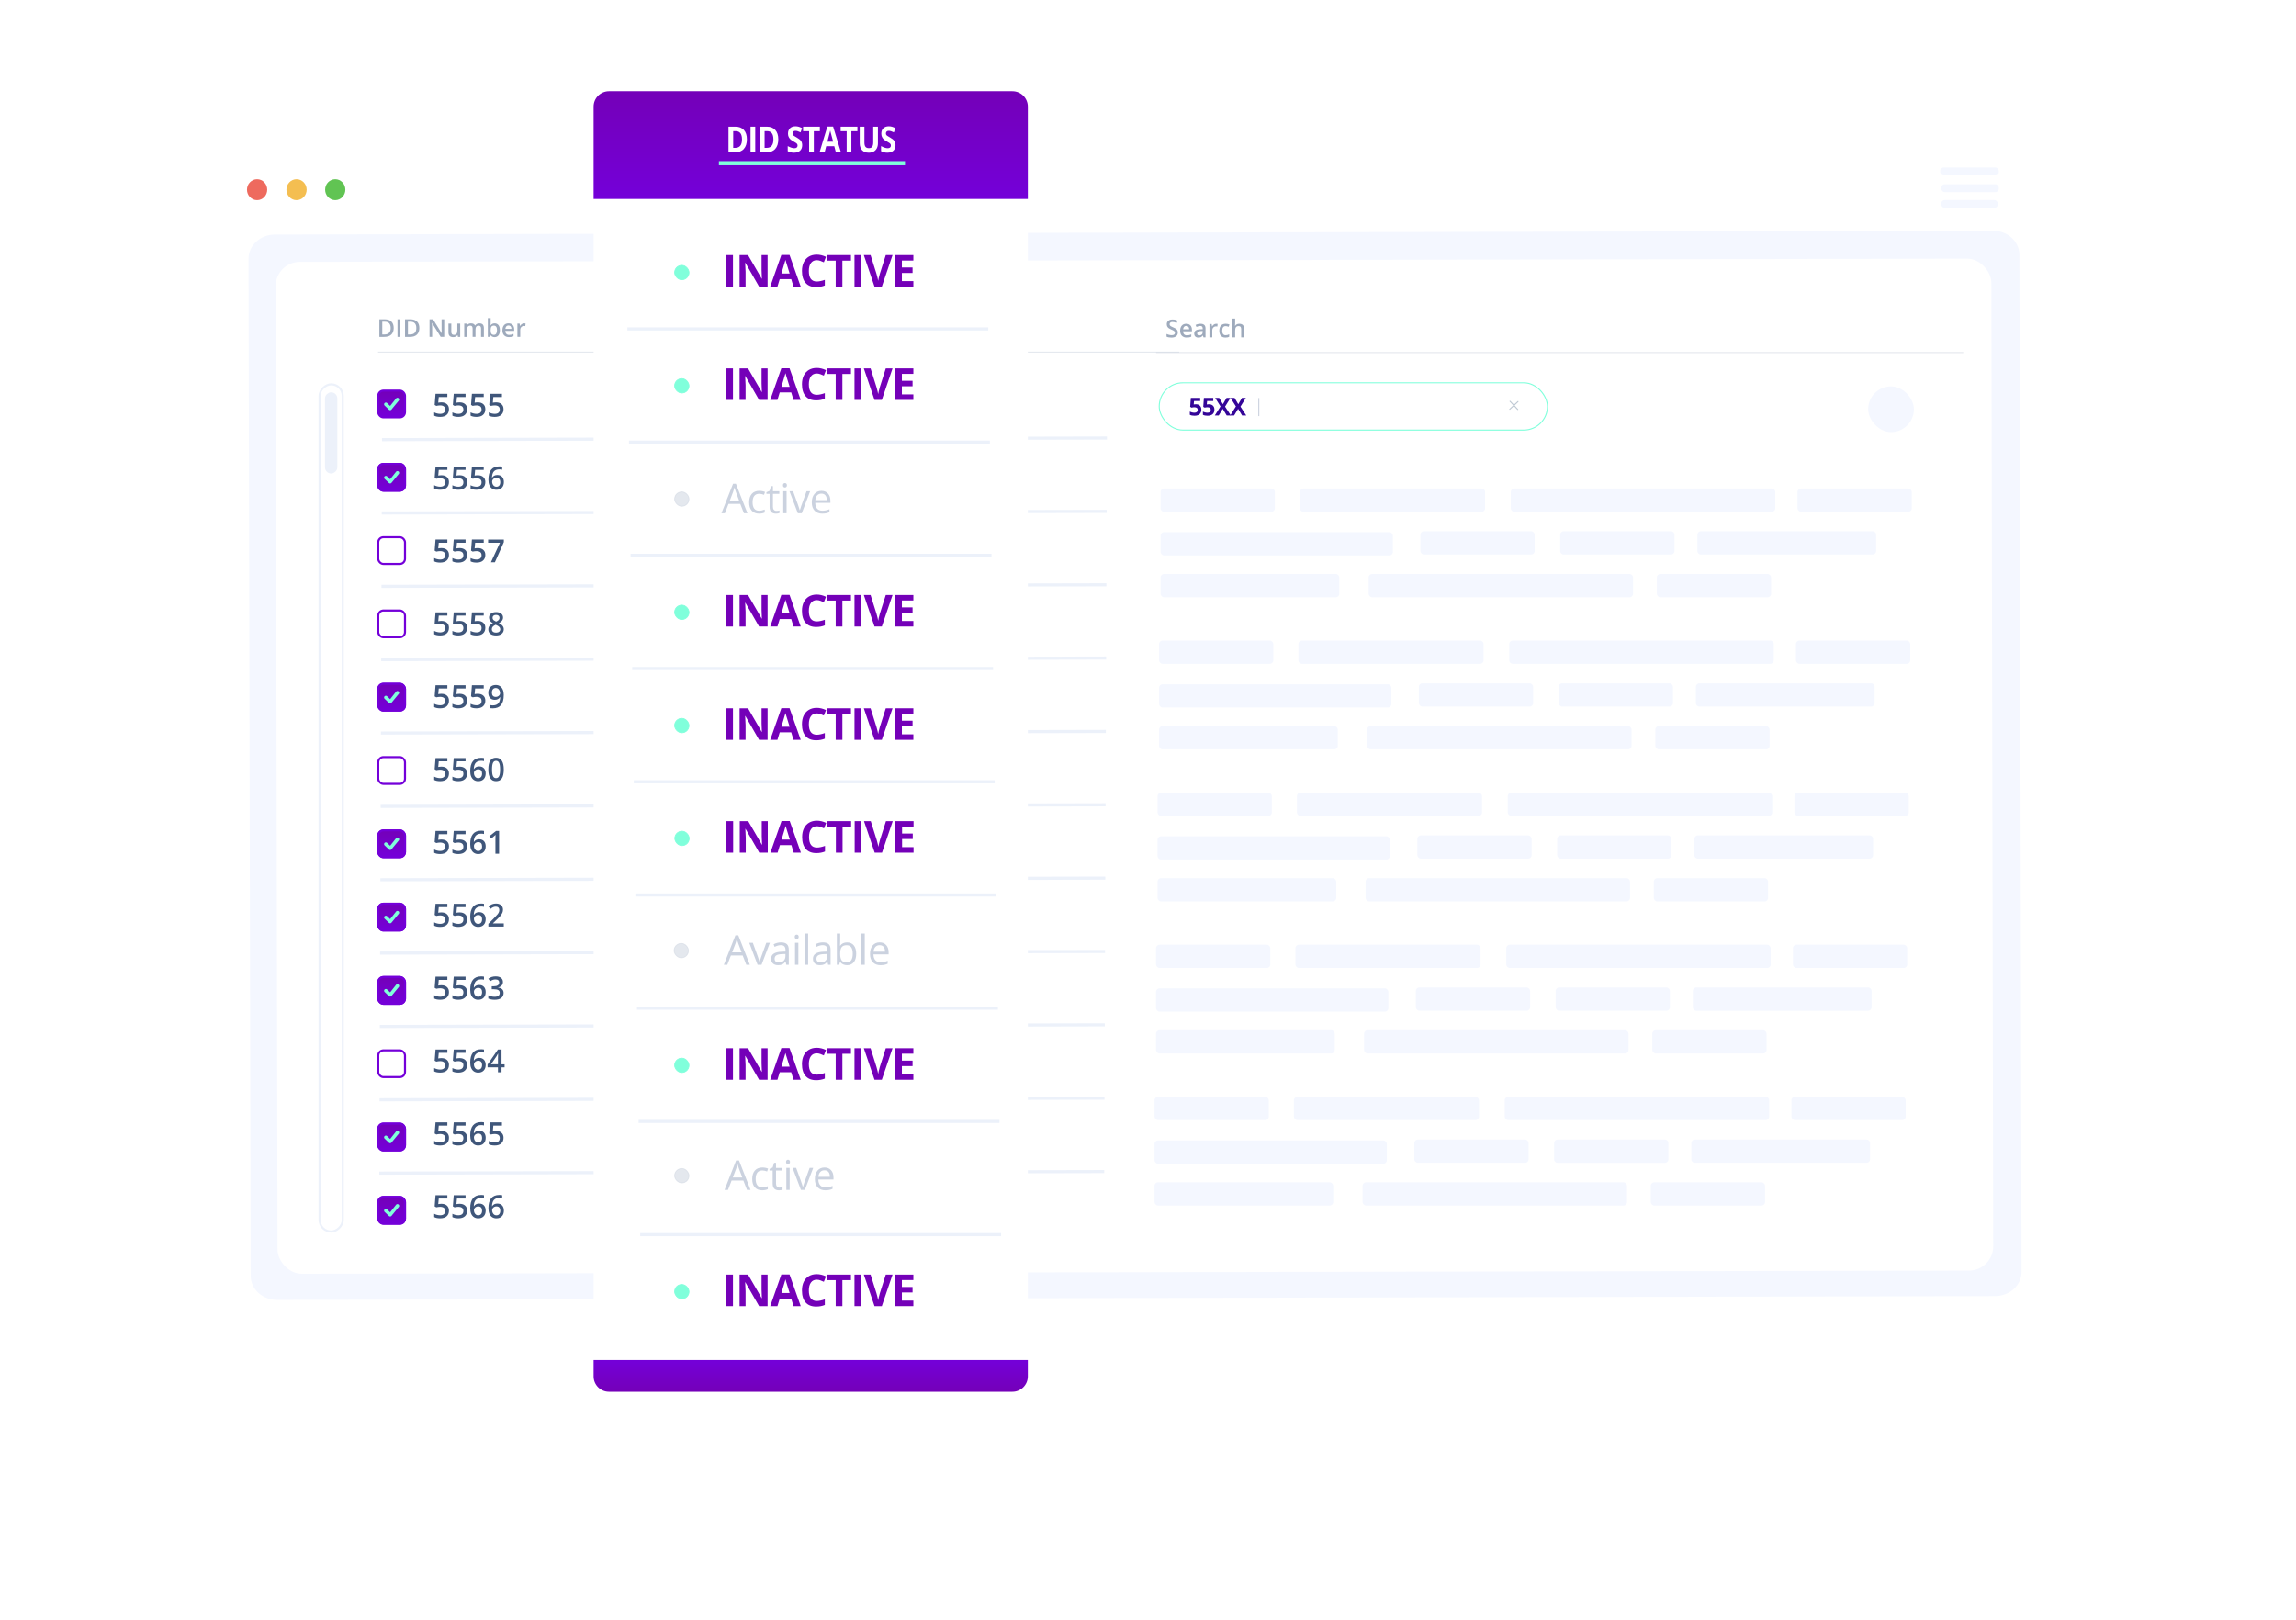 <?xml version="1.0" encoding="UTF-8"?>
<svg id="design" xmlns="http://www.w3.org/2000/svg" xmlns:xlink="http://www.w3.org/1999/xlink" viewBox="0 0 2233.44 1575.84">
  <defs>
    <style>
      .cls-1 {
        opacity: .53;
      }

      .cls-1, .cls-2, .cls-3, .cls-4, .cls-5, .cls-6, .cls-7, .cls-8, .cls-9, .cls-10, .cls-11, .cls-12, .cls-13, .cls-14, .cls-15, .cls-16, .cls-17 {
        fill: none;
      }

      .cls-18 {
        fill: url(#New_Gradient_Swatch_1);
        filter: url(#outer-glow-3);
      }

      .cls-18, .cls-19, .cls-5, .cls-6, .cls-7, .cls-8, .cls-9, .cls-10, .cls-11, .cls-12, .cls-13, .cls-14, .cls-15, .cls-20, .cls-21, .cls-22, .cls-23, .cls-24, .cls-25, .cls-26 {
        stroke-width: 2px;
      }

      .cls-18, .cls-27, .cls-5, .cls-6, .cls-7, .cls-8, .cls-9, .cls-10, .cls-11, .cls-12, .cls-13, .cls-14, .cls-15, .cls-28, .cls-29, .cls-30, .cls-31, .cls-32, .cls-33, .cls-34, .cls-20, .cls-21, .cls-22, .cls-23, .cls-24, .cls-25, .cls-26 {
        stroke-linejoin: round;
      }

      .cls-18, .cls-5, .cls-6, .cls-7, .cls-8, .cls-9, .cls-10, .cls-11, .cls-12, .cls-13, .cls-14, .cls-15, .cls-20, .cls-21, .cls-22, .cls-23, .cls-24, .cls-25, .cls-26 {
        stroke: #7400d9;
      }

      .cls-2 {
        stroke-width: 3px;
      }

      .cls-2, .cls-3, .cls-35, .cls-19, .cls-36, .cls-4, .cls-16, .cls-17 {
        stroke-miterlimit: 10;
      }

      .cls-2, .cls-19, .cls-36 {
        stroke: #ecf1fa;
      }

      .cls-3, .cls-27, .cls-17 {
        stroke: #cbd2df;
      }

      .cls-3, .cls-27, .cls-37 {
        opacity: .5;
      }

      .cls-35 {
        filter: url(#outer-glow-2);
      }

      .cls-35, .cls-38, .cls-19, .cls-39, .cls-40 {
        fill: #fff;
      }

      .cls-35, .cls-16, .cls-28, .cls-29, .cls-30, .cls-31, .cls-32, .cls-33, .cls-34 {
        stroke: #80ffdb;
      }

      .cls-41 {
        fill: #f4be51;
      }

      .cls-42 {
        fill: #f4f7ff;
      }

      .cls-43 {
        fill: #ee6a5e;
      }

      .cls-44 {
        fill: #7400b8;
      }

      .cls-45 {
        fill: #340598;
      }

      .cls-46, .cls-27 {
        fill: #cbd2df;
      }

      .cls-47, .cls-37 {
        fill: #3f567a;
      }

      .cls-48 {
        fill: #61c453;
      }

      .cls-49, .cls-28, .cls-29, .cls-30, .cls-31, .cls-32, .cls-33, .cls-34 {
        fill: #80ffdb;
      }

      .cls-36 {
        fill: #ecf1fa;
      }

      .cls-36, .cls-16 {
        stroke-width: 4px;
      }

      .cls-4 {
        stroke: #8598ad;
        stroke-linecap: round;
      }

      .cls-27, .cls-28, .cls-29, .cls-30, .cls-31, .cls-32, .cls-33, .cls-34 {
        stroke-width: .75px;
      }

      .cls-5 {
        filter: url(#outer-glow-5);
      }

      .cls-6 {
        filter: url(#outer-glow-4);
      }

      .cls-7 {
        filter: url(#outer-glow-6);
      }

      .cls-8 {
        filter: url(#outer-glow-8);
      }

      .cls-9 {
        filter: url(#outer-glow-7);
      }

      .cls-10 {
        filter: url(#outer-glow-9);
      }

      .cls-11 {
        filter: url(#outer-glow-13);
      }

      .cls-12 {
        filter: url(#outer-glow-12);
      }

      .cls-13 {
        filter: url(#outer-glow-11);
      }

      .cls-14 {
        filter: url(#outer-glow-10);
      }

      .cls-15 {
        filter: url(#outer-glow-14);
      }

      .cls-16 {
        filter: url(#outer-glow-24);
      }

      .cls-28 {
        filter: url(#outer-glow-25);
      }

      .cls-29 {
        filter: url(#outer-glow-26);
      }

      .cls-30 {
        filter: url(#outer-glow-30);
      }

      .cls-31 {
        filter: url(#outer-glow-28);
      }

      .cls-32 {
        filter: url(#outer-glow-29);
      }

      .cls-33 {
        filter: url(#outer-glow-32);
      }

      .cls-34 {
        filter: url(#outer-glow-27);
      }

      .cls-50 {
        fill: url(#New_Gradient_Swatch_1-10);
        filter: url(#outer-glow-31);
      }

      .cls-51 {
        fill: url(#New_Gradient_Swatch_1-9);
        filter: url(#outer-glow-23);
      }

      .cls-39 {
        filter: url(#drop-shadow-22);
      }

      .cls-20 {
        fill: url(#New_Gradient_Swatch_1-7);
        filter: url(#outer-glow-20);
      }

      .cls-21 {
        fill: url(#New_Gradient_Swatch_1-2);
        filter: url(#outer-glow-15);
      }

      .cls-22 {
        fill: url(#New_Gradient_Swatch_1-4);
        filter: url(#outer-glow-17);
      }

      .cls-23 {
        fill: url(#New_Gradient_Swatch_1-6);
        filter: url(#outer-glow-19);
      }

      .cls-24 {
        fill: url(#New_Gradient_Swatch_1-3);
        filter: url(#outer-glow-16);
      }

      .cls-25 {
        fill: url(#New_Gradient_Swatch_1-8);
        filter: url(#outer-glow-21);
      }

      .cls-26 {
        fill: url(#New_Gradient_Swatch_1-5);
        filter: url(#outer-glow-18);
      }

      .cls-40 {
        filter: url(#drop-shadow-1);
        opacity: .6;
      }
    </style>
    <filter id="drop-shadow-1" filterUnits="userSpaceOnUse">
      <feOffset dx="15" dy="75"/>
      <feGaussianBlur result="blur" stdDeviation="72"/>
      <feFlood flood-color="#000" flood-opacity=".15"/>
      <feComposite in2="blur" operator="in"/>
      <feComposite in="SourceGraphic"/>
    </filter>
    <filter id="outer-glow-2" filterUnits="userSpaceOnUse">
      <feOffset dx="0" dy="0"/>
      <feGaussianBlur result="blur-2" stdDeviation="5"/>
      <feFlood flood-color="#80ffdb" flood-opacity=".85"/>
      <feComposite in2="blur-2" operator="in"/>
      <feComposite in="SourceGraphic"/>
    </filter>
    <linearGradient id="New_Gradient_Swatch_1" data-name="New Gradient Swatch 1" x1="380.96" y1="1190.38" x2="380.96" y2="1164.38" gradientUnits="userSpaceOnUse">
      <stop offset="0" stop-color="#7400d9"/>
      <stop offset="1" stop-color="#7400b8"/>
    </linearGradient>
    <filter id="outer-glow-3" filterUnits="userSpaceOnUse">
      <feOffset dx="0" dy="0"/>
      <feGaussianBlur result="blur-3" stdDeviation="2"/>
      <feFlood flood-color="#7400b8" flood-opacity="1"/>
      <feComposite in2="blur-3" operator="in"/>
      <feComposite in="SourceGraphic"/>
    </filter>
    <filter id="outer-glow-4" filterUnits="userSpaceOnUse">
      <feOffset dx="0" dy="0"/>
      <feGaussianBlur result="blur-4" stdDeviation="2"/>
      <feFlood flood-color="#7400b8" flood-opacity="1"/>
      <feComposite in2="blur-4" operator="in"/>
      <feComposite in="SourceGraphic"/>
    </filter>
    <filter id="outer-glow-5" filterUnits="userSpaceOnUse">
      <feOffset dx="0" dy="0"/>
      <feGaussianBlur result="blur-5" stdDeviation="2"/>
      <feFlood flood-color="#7400b8" flood-opacity="1"/>
      <feComposite in2="blur-5" operator="in"/>
      <feComposite in="SourceGraphic"/>
    </filter>
    <filter id="outer-glow-6" filterUnits="userSpaceOnUse">
      <feOffset dx="0" dy="0"/>
      <feGaussianBlur result="blur-6" stdDeviation="2"/>
      <feFlood flood-color="#7400b8" flood-opacity="1"/>
      <feComposite in2="blur-6" operator="in"/>
      <feComposite in="SourceGraphic"/>
    </filter>
    <filter id="outer-glow-7" filterUnits="userSpaceOnUse">
      <feOffset dx="0" dy="0"/>
      <feGaussianBlur result="blur-7" stdDeviation="2"/>
      <feFlood flood-color="#7400b8" flood-opacity="1"/>
      <feComposite in2="blur-7" operator="in"/>
      <feComposite in="SourceGraphic"/>
    </filter>
    <filter id="outer-glow-8" filterUnits="userSpaceOnUse">
      <feOffset dx="0" dy="0"/>
      <feGaussianBlur result="blur-8" stdDeviation="2"/>
      <feFlood flood-color="#7400b8" flood-opacity="1"/>
      <feComposite in2="blur-8" operator="in"/>
      <feComposite in="SourceGraphic"/>
    </filter>
    <filter id="outer-glow-9" filterUnits="userSpaceOnUse">
      <feOffset dx="0" dy="0"/>
      <feGaussianBlur result="blur-9" stdDeviation="2"/>
      <feFlood flood-color="#7400b8" flood-opacity="1"/>
      <feComposite in2="blur-9" operator="in"/>
      <feComposite in="SourceGraphic"/>
    </filter>
    <filter id="outer-glow-10" filterUnits="userSpaceOnUse">
      <feOffset dx="0" dy="0"/>
      <feGaussianBlur result="blur-10" stdDeviation="2"/>
      <feFlood flood-color="#7400b8" flood-opacity="1"/>
      <feComposite in2="blur-10" operator="in"/>
      <feComposite in="SourceGraphic"/>
    </filter>
    <filter id="outer-glow-11" filterUnits="userSpaceOnUse">
      <feOffset dx="0" dy="0"/>
      <feGaussianBlur result="blur-11" stdDeviation="2"/>
      <feFlood flood-color="#7400b8" flood-opacity="1"/>
      <feComposite in2="blur-11" operator="in"/>
      <feComposite in="SourceGraphic"/>
    </filter>
    <filter id="outer-glow-12" filterUnits="userSpaceOnUse">
      <feOffset dx="0" dy="0"/>
      <feGaussianBlur result="blur-12" stdDeviation="2"/>
      <feFlood flood-color="#7400b8" flood-opacity="1"/>
      <feComposite in2="blur-12" operator="in"/>
      <feComposite in="SourceGraphic"/>
    </filter>
    <filter id="outer-glow-13" filterUnits="userSpaceOnUse">
      <feOffset dx="0" dy="0"/>
      <feGaussianBlur result="blur-13" stdDeviation="2"/>
      <feFlood flood-color="#7400b8" flood-opacity="1"/>
      <feComposite in2="blur-13" operator="in"/>
      <feComposite in="SourceGraphic"/>
    </filter>
    <filter id="outer-glow-14" filterUnits="userSpaceOnUse">
      <feOffset dx="0" dy="0"/>
      <feGaussianBlur result="blur-14" stdDeviation="2"/>
      <feFlood flood-color="#7400b8" flood-opacity="1"/>
      <feComposite in2="blur-14" operator="in"/>
      <feComposite in="SourceGraphic"/>
    </filter>
    <linearGradient id="New_Gradient_Swatch_1-2" data-name="New Gradient Swatch 1" x1="380.96" y1="405.98" x2="380.96" y2="379.98" xlink:href="#New_Gradient_Swatch_1"/>
    <filter id="outer-glow-15" filterUnits="userSpaceOnUse">
      <feOffset dx="0" dy="0"/>
      <feGaussianBlur result="blur-15" stdDeviation="2"/>
      <feFlood flood-color="#7400b8" flood-opacity="1"/>
      <feComposite in2="blur-15" operator="in"/>
      <feComposite in="SourceGraphic"/>
    </filter>
    <linearGradient id="New_Gradient_Swatch_1-3" data-name="New Gradient Swatch 1" x1="380.96" y1="1119.07" x2="380.96" y2="1093.07" xlink:href="#New_Gradient_Swatch_1"/>
    <filter id="outer-glow-16" filterUnits="userSpaceOnUse">
      <feOffset dx="0" dy="0"/>
      <feGaussianBlur result="blur-16" stdDeviation="2"/>
      <feFlood flood-color="#7400b8" flood-opacity="1"/>
      <feComposite in2="blur-16" operator="in"/>
      <feComposite in="SourceGraphic"/>
    </filter>
    <linearGradient id="New_Gradient_Swatch_1-4" data-name="New Gradient Swatch 1" x1="380.96" y1="976.45" x2="380.96" y2="950.45" xlink:href="#New_Gradient_Swatch_1"/>
    <filter id="outer-glow-17" filterUnits="userSpaceOnUse">
      <feOffset dx="0" dy="0"/>
      <feGaussianBlur result="blur-17" stdDeviation="2"/>
      <feFlood flood-color="#7400b8" flood-opacity="1"/>
      <feComposite in2="blur-17" operator="in"/>
      <feComposite in="SourceGraphic"/>
    </filter>
    <linearGradient id="New_Gradient_Swatch_1-5" data-name="New Gradient Swatch 1" x1="380.96" y1="905.14" x2="380.96" y2="879.14" xlink:href="#New_Gradient_Swatch_1"/>
    <filter id="outer-glow-18" filterUnits="userSpaceOnUse">
      <feOffset dx="0" dy="0"/>
      <feGaussianBlur result="blur-18" stdDeviation="2"/>
      <feFlood flood-color="#7400b8" flood-opacity="1"/>
      <feComposite in2="blur-18" operator="in"/>
      <feComposite in="SourceGraphic"/>
    </filter>
    <linearGradient id="New_Gradient_Swatch_1-6" data-name="New Gradient Swatch 1" x1="380.96" y1="833.83" x2="380.96" y2="807.83" xlink:href="#New_Gradient_Swatch_1"/>
    <filter id="outer-glow-19" filterUnits="userSpaceOnUse">
      <feOffset dx="0" dy="0"/>
      <feGaussianBlur result="blur-19" stdDeviation="2"/>
      <feFlood flood-color="#7400b8" flood-opacity="1"/>
      <feComposite in2="blur-19" operator="in"/>
      <feComposite in="SourceGraphic"/>
    </filter>
    <linearGradient id="New_Gradient_Swatch_1-7" data-name="New Gradient Swatch 1" x1="380.96" y1="691.21" x2="380.96" y2="665.21" xlink:href="#New_Gradient_Swatch_1"/>
    <filter id="outer-glow-20" filterUnits="userSpaceOnUse">
      <feOffset dx="0" dy="0"/>
      <feGaussianBlur result="blur-20" stdDeviation="2"/>
      <feFlood flood-color="#7400b8" flood-opacity="1"/>
      <feComposite in2="blur-20" operator="in"/>
      <feComposite in="SourceGraphic"/>
    </filter>
    <linearGradient id="New_Gradient_Swatch_1-8" data-name="New Gradient Swatch 1" x1="380.96" y1="477.28" x2="380.96" y2="451.28" xlink:href="#New_Gradient_Swatch_1"/>
    <filter id="outer-glow-21" filterUnits="userSpaceOnUse">
      <feOffset dx="0" dy="0"/>
      <feGaussianBlur result="blur-21" stdDeviation="2"/>
      <feFlood flood-color="#7400b8" flood-opacity="1"/>
      <feComposite in2="blur-21" operator="in"/>
      <feComposite in="SourceGraphic"/>
    </filter>
    <filter id="drop-shadow-22" filterUnits="userSpaceOnUse">
      <feOffset dx="0" dy="15"/>
      <feGaussianBlur result="blur-22" stdDeviation="25"/>
      <feFlood flood-color="#7b797c" flood-opacity=".25"/>
      <feComposite in2="blur-22" operator="in"/>
      <feComposite in="SourceGraphic"/>
    </filter>
    <linearGradient id="New_Gradient_Swatch_1-9" data-name="New Gradient Swatch 1" x1="788.63" y1="193.59" x2="788.63" y2="88.71" xlink:href="#New_Gradient_Swatch_1"/>
    <filter id="outer-glow-23" filterUnits="userSpaceOnUse">
      <feOffset dx="0" dy="0"/>
      <feGaussianBlur result="blur-23" stdDeviation="4"/>
      <feFlood flood-color="#7400d9" flood-opacity=".75"/>
      <feComposite in2="blur-23" operator="in"/>
      <feComposite in="SourceGraphic"/>
    </filter>
    <filter id="outer-glow-24" filterUnits="userSpaceOnUse">
      <feOffset dx="0" dy="0"/>
      <feGaussianBlur result="blur-24" stdDeviation="16"/>
      <feFlood flood-color="#80ffdb" flood-opacity=".85"/>
      <feComposite in2="blur-24" operator="in"/>
      <feComposite in="SourceGraphic"/>
    </filter>
    <filter id="outer-glow-25" filterUnits="userSpaceOnUse">
      <feOffset dx="0" dy="0"/>
      <feGaussianBlur result="blur-25" stdDeviation="2"/>
      <feFlood flood-color="#80ffdb" flood-opacity="1"/>
      <feComposite in2="blur-25" operator="in"/>
      <feComposite in="SourceGraphic"/>
    </filter>
    <filter id="outer-glow-26" filterUnits="userSpaceOnUse">
      <feOffset dx="0" dy="0"/>
      <feGaussianBlur result="blur-26" stdDeviation="2"/>
      <feFlood flood-color="#80ffdb" flood-opacity="1"/>
      <feComposite in2="blur-26" operator="in"/>
      <feComposite in="SourceGraphic"/>
    </filter>
    <filter id="outer-glow-27" filterUnits="userSpaceOnUse">
      <feOffset dx="0" dy="0"/>
      <feGaussianBlur result="blur-27" stdDeviation="2"/>
      <feFlood flood-color="#80ffdb" flood-opacity="1"/>
      <feComposite in2="blur-27" operator="in"/>
      <feComposite in="SourceGraphic"/>
    </filter>
    <filter id="outer-glow-28" filterUnits="userSpaceOnUse">
      <feOffset dx="0" dy="0"/>
      <feGaussianBlur result="blur-28" stdDeviation="2"/>
      <feFlood flood-color="#80ffdb" flood-opacity="1"/>
      <feComposite in2="blur-28" operator="in"/>
      <feComposite in="SourceGraphic"/>
    </filter>
    <filter id="outer-glow-29" filterUnits="userSpaceOnUse">
      <feOffset dx="0" dy="0"/>
      <feGaussianBlur result="blur-29" stdDeviation="2"/>
      <feFlood flood-color="#80ffdb" flood-opacity="1"/>
      <feComposite in2="blur-29" operator="in"/>
      <feComposite in="SourceGraphic"/>
    </filter>
    <filter id="outer-glow-30" filterUnits="userSpaceOnUse">
      <feOffset dx="0" dy="0"/>
      <feGaussianBlur result="blur-30" stdDeviation="2"/>
      <feFlood flood-color="#80ffdb" flood-opacity="1"/>
      <feComposite in2="blur-30" operator="in"/>
      <feComposite in="SourceGraphic"/>
    </filter>
    <linearGradient id="New_Gradient_Swatch_1-10" data-name="New Gradient Swatch 1" x1="622" y1="437.31" x2="622" y2="406.42" gradientTransform="translate(166.63 916.59)" xlink:href="#New_Gradient_Swatch_1"/>
    <filter id="outer-glow-31" filterUnits="userSpaceOnUse">
      <feOffset dx="0" dy="0"/>
      <feGaussianBlur result="blur-31" stdDeviation="4"/>
      <feFlood flood-color="#7400d9" flood-opacity=".75"/>
      <feComposite in2="blur-31" operator="in"/>
      <feComposite in="SourceGraphic"/>
    </filter>
    <filter id="outer-glow-32" filterUnits="userSpaceOnUse">
      <feOffset dx="0" dy="0"/>
      <feGaussianBlur result="blur-32" stdDeviation="2"/>
      <feFlood flood-color="#80ffdb" flood-opacity="1"/>
      <feComposite in2="blur-32" operator="in"/>
      <feComposite in="SourceGraphic"/>
    </filter>
  </defs>
  <rect class="cls-40" x="201.1" y="141.15" width="1801.21" height="1143.53" rx="40" ry="40"/>
  <path class="cls-38" d="m2001.65,163.86l3,1115.88c.02,8.8-8.57,15.94-19.2,15.96l-1763,3.11c-10.62.02-19.26-7.1-19.28-15.9l-3-1115.88c-.02-8.79,8.57-15.94,19.2-15.96l1763-3.11c10.63-.02,19.26,7.1,19.28,15.89Z"/>
  <path class="cls-38" d="m2001.35,165.24l3,1117.67c.02,8.81-8.57,15.97-19.19,15.99l-1762.7,3.11c-10.62.02-19.26-7.11-19.28-15.92l-3-1117.67c-.02-8.81,8.57-15.97,19.19-15.98l1762.7-3.11c10.63-.02,19.26,7.11,19.28,15.92Z"/>
  <path class="cls-42" d="m1940.78,1260.81l-1671.17,3.74c-14.2.03-25.72-10.45-25.75-23.42l-2.09-989.42c-.03-12.98,11.48-23.54,25.69-23.57l1671.17-3.74c14.2-.03,25.72,10.45,25.75,23.42l2.09,989.42c.03,12.98-11.48,23.54-25.69,23.57Z"/>
  <rect class="cls-38" x="269.01" y="253.25" width="1668.95" height="984.4" rx="23.53" ry="23.53" transform="translate(-1.37 2.03) rotate(-.11)"/>
  <rect class="cls-42" x="1887.34" y="162.92" width="57" height="7.69" rx="3.37" ry="3.37"/>
  <rect class="cls-42" x="1888.33" y="194.59" width="55.02" height="7.69" rx="3.37" ry="3.37"/>
  <rect class="cls-42" x="1888.32" y="179.18" width="56.01" height="7.69" rx="3.37" ry="3.37" transform="translate(3832.66 366.06) rotate(180)"/>
  <g>
    <ellipse class="cls-43" cx="250.11" cy="184.51" rx="9.84" ry="10.2"/>
    <ellipse class="cls-41" cx="288.47" cy="184.51" rx="9.84" ry="10.2"/>
    <ellipse class="cls-48" cx="326.12" cy="184.51" rx="9.84" ry="10.2"/>
  </g>
  <g>
    <path class="cls-42" d="m1132.33,475.21h104.42c1.86,0,3.37,1.51,3.37,3.37v15.9c0,1.86-1.51,3.37-3.37,3.37h-104.42c-1.86,0-3.37-1.51-3.37-3.37v-15.9c0-1.86,1.51-3.37,3.37-3.37Z"/>
    <path class="cls-42" d="m1267.9,475.21h173.35c1.86,0,3.37,1.51,3.37,3.37v15.9c0,1.86-1.51,3.37-3.37,3.37h-173.35c-1.86,0-3.37-1.51-3.37-3.37v-15.9c0-1.86,1.51-3.37,3.37-3.37Z"/>
    <rect class="cls-42" x="1381.7" y="516.78" width="111.15" height="22.63" rx="3.37" ry="3.37"/>
    <path class="cls-42" d="m1473.01,475.21h250.5c1.86,0,3.37,1.51,3.37,3.37v15.9c0,1.86-1.51,3.37-3.37,3.37h-250.5c-1.86,0-3.37-1.51-3.37-3.37v-15.9c0-1.86,1.51-3.37,3.37-3.37Z"/>
    <path class="cls-42" d="m1654.54,516.78h167.1c1.86,0,3.37,1.51,3.37,3.37v15.9c0,1.86-1.51,3.37-3.37,3.37h-167.1c-1.86,0-3.37-1.51-3.37-3.37v-15.9c0-1.86,1.51-3.37,3.37-3.37Z" transform="translate(3476.17 1056.2) rotate(-180)"/>
    <rect class="cls-42" x="1331.35" y="558.36" width="257.23" height="22.63" rx="3.37" ry="3.37" transform="translate(2919.93 1139.36) rotate(180)"/>
    <rect class="cls-42" x="1128.97" y="558.36" width="173.83" height="22.63" rx="3.37" ry="3.37"/>
    <rect class="cls-42" x="1128.97" y="517.67" width="225.98" height="22.63" rx="3.37" ry="3.37" transform="translate(2483.91 1057.96) rotate(180)"/>
    <rect class="cls-42" x="1611.7" y="558.36" width="111.15" height="22.63" rx="3.37" ry="3.37"/>
    <rect class="cls-42" x="1748.52" y="475.21" width="111.15" height="22.63" rx="3.37" ry="3.37"/>
    <path class="cls-42" d="m1521.06,516.78h104.42c1.86,0,3.37,1.51,3.37,3.37v15.9c0,1.86-1.51,3.37-3.37,3.37h-104.42c-1.86,0-3.37-1.51-3.37-3.37v-15.9c0-1.86,1.51-3.37,3.37-3.37Z"/>
  </g>
  <g>
    <rect class="cls-42" x="1127.49" y="623.14" width="111.15" height="22.63" rx="3.37" ry="3.37"/>
    <path class="cls-42" d="m1266.42,623.14h173.35c1.86,0,3.37,1.51,3.37,3.37v15.9c0,1.86-1.51,3.37-3.37,3.37h-173.35c-1.86,0-3.37-1.51-3.37-3.37v-15.9c0-1.86,1.51-3.37,3.37-3.37Z"/>
    <rect class="cls-42" x="1380.22" y="664.72" width="111.15" height="22.63" rx="3.37" ry="3.37"/>
    <path class="cls-42" d="m1471.54,623.14h250.5c1.86,0,3.37,1.51,3.37,3.37v15.9c0,1.86-1.51,3.37-3.37,3.37h-250.5c-1.86,0-3.37-1.51-3.37-3.37v-15.9c0-1.86,1.51-3.37,3.37-3.37Z"/>
    <path class="cls-42" d="m1653.06,664.72h167.1c1.86,0,3.37,1.51,3.37,3.37v15.9c0,1.86-1.51,3.37-3.37,3.37h-167.1c-1.86,0-3.37-1.51-3.37-3.37v-15.9c0-1.86,1.51-3.37,3.37-3.37Z" transform="translate(3473.22 1352.07) rotate(-180)"/>
    <rect class="cls-42" x="1329.87" y="706.3" width="257.23" height="22.63" rx="3.37" ry="3.37" transform="translate(2916.98 1435.23) rotate(180)"/>
    <rect class="cls-42" x="1127.49" y="706.3" width="173.83" height="22.63" rx="3.37" ry="3.37"/>
    <rect class="cls-42" x="1127.49" y="665.6" width="225.98" height="22.63" rx="3.37" ry="3.37" transform="translate(2480.96 1353.84) rotate(180)"/>
    <rect class="cls-42" x="1610.23" y="706.3" width="111.15" height="22.63" rx="3.37" ry="3.37"/>
    <rect class="cls-42" x="1747.05" y="623.14" width="111.15" height="22.63" rx="3.37" ry="3.37"/>
    <rect class="cls-42" x="1516.22" y="664.72" width="111.15" height="22.63" rx="3.37" ry="3.37"/>
  </g>
  <g>
    <rect class="cls-42" x="1126.02" y="771.08" width="111.15" height="22.63" rx="3.37" ry="3.37"/>
    <rect class="cls-42" x="1261.58" y="771.08" width="180.08" height="22.63" rx="3.37" ry="3.37"/>
    <rect class="cls-42" x="1378.75" y="812.66" width="111.15" height="22.63" rx="3.37" ry="3.37"/>
    <rect class="cls-42" x="1466.7" y="771.08" width="257.23" height="22.63" rx="3.37" ry="3.37"/>
    <path class="cls-42" d="m1651.59,812.66h167.1c1.86,0,3.37,1.51,3.37,3.37v15.9c0,1.86-1.51,3.37-3.37,3.37h-167.1c-1.86,0-3.37-1.51-3.37-3.37v-15.9c0-1.86,1.51-3.37,3.37-3.37Z" transform="translate(3470.27 1647.95) rotate(-180)"/>
    <rect class="cls-42" x="1328.4" y="854.24" width="257.23" height="22.63" rx="3.37" ry="3.37" transform="translate(2914.03 1731.1) rotate(180)"/>
    <rect class="cls-42" x="1126.02" y="854.24" width="173.83" height="22.63" rx="3.37" ry="3.37"/>
    <rect class="cls-42" x="1126.02" y="813.54" width="225.98" height="22.63" rx="3.37" ry="3.37" transform="translate(2478.01 1649.71) rotate(180)"/>
    <rect class="cls-42" x="1608.75" y="854.24" width="111.15" height="22.63" rx="3.37" ry="3.37"/>
    <rect class="cls-42" x="1745.57" y="771.08" width="111.15" height="22.63" rx="3.37" ry="3.37"/>
    <rect class="cls-42" x="1514.74" y="812.66" width="111.15" height="22.63" rx="3.37" ry="3.37"/>
  </g>
  <g>
    <rect class="cls-42" x="1124.54" y="919.01" width="111.15" height="22.63" rx="3.37" ry="3.37"/>
    <rect class="cls-42" x="1260.11" y="919.01" width="180.08" height="22.63" rx="3.37" ry="3.37"/>
    <rect class="cls-42" x="1377.27" y="960.59" width="111.15" height="22.63" rx="3.37" ry="3.37"/>
    <rect class="cls-42" x="1465.22" y="919.01" width="257.23" height="22.63" rx="3.37" ry="3.37"/>
    <path class="cls-42" d="m1650.11,960.59h167.1c1.86,0,3.37,1.51,3.37,3.37v15.9c0,1.86-1.51,3.37-3.37,3.37h-167.1c-1.86,0-3.37-1.51-3.37-3.37v-15.9c0-1.86,1.51-3.37,3.37-3.37Z" transform="translate(3467.32 1943.82) rotate(-180)"/>
    <rect class="cls-42" x="1326.92" y="1002.17" width="257.23" height="22.63" rx="3.37" ry="3.37" transform="translate(2911.08 2026.98) rotate(180)"/>
    <rect class="cls-42" x="1124.54" y="1002.17" width="173.83" height="22.63" rx="3.37" ry="3.37"/>
    <rect class="cls-42" x="1124.54" y="961.48" width="225.98" height="22.63" rx="3.37" ry="3.37" transform="translate(2475.06 1945.58) rotate(180)"/>
    <rect class="cls-42" x="1607.28" y="1002.17" width="111.15" height="22.63" rx="3.37" ry="3.37"/>
    <rect class="cls-42" x="1744.1" y="919.01" width="111.15" height="22.63" rx="3.37" ry="3.37"/>
    <rect class="cls-42" x="1513.27" y="960.59" width="111.15" height="22.63" rx="3.37" ry="3.37"/>
  </g>
  <g>
    <rect class="cls-42" x="1123.07" y="1066.95" width="111.15" height="22.63" rx="3.37" ry="3.37"/>
    <rect class="cls-42" x="1258.63" y="1066.95" width="180.08" height="22.63" rx="3.37" ry="3.37"/>
    <rect class="cls-42" x="1375.8" y="1108.53" width="111.15" height="22.63" rx="3.37" ry="3.37"/>
    <path class="cls-42" d="m1467.11,1066.95h250.5c1.86,0,3.37,1.51,3.37,3.37v15.9c0,1.86-1.51,3.37-3.37,3.37h-250.5c-1.86,0-3.37-1.51-3.37-3.37v-15.9c0-1.86,1.51-3.37,3.37-3.37Z"/>
    <path class="cls-42" d="m1648.64,1108.53h167.1c1.86,0,3.37,1.51,3.37,3.37v15.9c0,1.86-1.51,3.37-3.37,3.37h-167.1c-1.86,0-3.37-1.51-3.37-3.37v-15.9c0-1.86,1.51-3.37,3.37-3.37Z" transform="translate(3464.37 2239.69) rotate(180)"/>
    <rect class="cls-42" x="1325.45" y="1150.11" width="257.23" height="22.63" rx="3.37" ry="3.37" transform="translate(2908.13 2322.85) rotate(-180)"/>
    <rect class="cls-42" x="1123.07" y="1150.11" width="173.83" height="22.63" rx="3.37" ry="3.37"/>
    <rect class="cls-42" x="1123.07" y="1109.41" width="225.98" height="22.63" rx="3.37" ry="3.37" transform="translate(2472.11 2241.46) rotate(180)"/>
    <rect class="cls-42" x="1605.8" y="1150.11" width="111.15" height="22.63" rx="3.37" ry="3.37"/>
    <rect class="cls-42" x="1742.62" y="1066.95" width="111.15" height="22.63" rx="3.37" ry="3.37"/>
    <path class="cls-42" d="m1515.16,1108.53h104.42c1.86,0,3.37,1.51,3.37,3.37v15.9c0,1.86-1.51,3.37-3.37,3.37h-104.42c-1.86,0-3.37-1.51-3.37-3.37v-15.9c0-1.86,1.51-3.37,3.37-3.37Z"/>
  </g>
  <g>
    <path class="cls-37" d="m1145.73,323.5c0,1.52-.55,2.72-1.65,3.59s-2.62,1.3-4.56,1.3-3.52-.3-4.76-.9v-2.65c.78.37,1.61.66,2.49.87s1.7.32,2.46.32c1.11,0,1.93-.21,2.46-.63s.79-.99.79-1.7c0-.64-.24-1.18-.73-1.63s-1.48-.97-3-1.58c-1.56-.63-2.66-1.36-3.3-2.17s-.96-1.79-.96-2.93c0-1.43.51-2.55,1.52-3.38s2.38-1.23,4.09-1.23,3.27.36,4.9,1.08l-.89,2.29c-1.52-.64-2.88-.96-4.08-.96-.91,0-1.59.2-2.06.59s-.7.92-.7,1.56c0,.45.09.83.28,1.14s.5.62.93.9,1.2.65,2.32,1.11c1.26.52,2.18,1.01,2.77,1.46s1.02.96,1.29,1.54.41,1.24.41,2.02Z"/>
    <path class="cls-37" d="m1154.42,328.38c-2.02,0-3.59-.59-4.73-1.76s-1.71-2.79-1.71-4.86.53-3.78,1.58-4.99,2.5-1.82,4.35-1.82c1.71,0,3.06.52,4.05,1.56s1.49,2.47,1.49,4.29v1.49h-8.64c.04,1.26.38,2.22,1.02,2.9s1.54,1.01,2.71,1.01c.77,0,1.48-.07,2.14-.22s1.37-.38,2.13-.72v2.24c-.67.32-1.35.55-2.04.68s-1.47.2-2.36.2Zm-.5-11.34c-.88,0-1.58.28-2.1.83s-.84,1.36-.94,2.43h5.88c-.02-1.07-.27-1.88-.77-2.43s-1.19-.83-2.06-.83Z"/>
    <path class="cls-37" d="m1170.69,328.15l-.55-1.8h-.09c-.62.79-1.25,1.33-1.89,1.61s-1.45.43-2.44.43c-1.27,0-2.27-.34-2.98-1.03s-1.07-1.66-1.07-2.92c0-1.34.5-2.34,1.49-3.02s2.5-1.05,4.54-1.11l2.24-.07v-.69c0-.83-.19-1.45-.58-1.86s-.99-.62-1.8-.62c-.66,0-1.3.1-1.91.29s-1.2.43-1.76.69l-.89-1.97c.7-.37,1.47-.65,2.31-.84s1.62-.29,2.37-.29c1.65,0,2.89.36,3.73,1.08s1.26,1.85,1.26,3.39v8.73h-1.97Zm-4.1-1.88c1,0,1.8-.28,2.41-.84s.91-1.34.91-2.35v-1.12l-1.66.07c-1.3.05-2.24.26-2.83.65s-.88.98-.88,1.78c0,.58.17,1.03.52,1.34s.86.47,1.55.47Z"/>
    <path class="cls-37" d="m1183.08,314.95c.55,0,1.01.04,1.37.12l-.27,2.57c-.39-.09-.8-.14-1.22-.14-1.1,0-1.99.36-2.68,1.08s-1.03,1.65-1.03,2.8v6.77h-2.75v-12.96h2.16l.36,2.29h.14c.43-.77.99-1.39,1.68-1.84s1.44-.68,2.23-.68Z"/>
    <path class="cls-37" d="m1192.08,328.38c-1.96,0-3.45-.57-4.47-1.72s-1.53-2.79-1.53-4.93.53-3.86,1.6-5.03,2.61-1.76,4.62-1.76c1.37,0,2.6.25,3.69.76l-.83,2.21c-1.16-.45-2.12-.68-2.88-.68-2.24,0-3.36,1.49-3.36,4.46,0,1.45.28,2.54.84,3.28s1.38,1.1,2.46,1.1c1.23,0,2.39-.3,3.48-.91v2.4c-.49.29-1.02.5-1.58.62s-1.24.19-2.03.19Z"/>
    <path class="cls-37" d="m1210.14,328.15h-2.77v-7.97c0-1-.2-1.75-.6-2.24s-1.04-.74-1.92-.74c-1.16,0-2.01.35-2.55,1.04s-.81,1.85-.81,3.47v6.43h-2.75v-18.23h2.75v4.63c0,.74-.05,1.54-.14,2.38h.18c.38-.62.9-1.11,1.56-1.45s1.45-.52,2.34-.52c3.14,0,4.71,1.58,4.71,4.75v8.45Z"/>
  </g>
  <rect class="cls-35" x="1127.63" y="372.36" width="377.65" height="46" rx="23" ry="23"/>
  <line class="cls-3" x1="1124.59" y1="342.96" x2="1909.77" y2="342.96"/>
  <line class="cls-17" x1="1224.49" y1="404.76" x2="1224.49" y2="387.18"/>
  <g>
    <path class="cls-45" d="m1163.31,393.24c1.62,0,2.91.46,3.87,1.39.96.93,1.44,2.2,1.44,3.82,0,1.91-.58,3.39-1.73,4.42s-2.81,1.55-4.96,1.55c-1.87,0-3.37-.31-4.52-.93v-3.13c.6.33,1.31.6,2.11.8s1.56.31,2.28.31c2.16,0,3.25-.91,3.25-2.72s-1.12-2.59-3.36-2.59c-.41,0-.85.04-1.34.12-.49.08-.89.17-1.19.26l-1.41-.77.63-8.73h9.1v3.07h-5.99l-.31,3.36.4-.08c.47-.11,1.04-.16,1.73-.16Z"/>
    <path class="cls-45" d="m1176.02,393.24c1.62,0,2.91.46,3.87,1.39.96.93,1.44,2.2,1.44,3.82,0,1.91-.58,3.39-1.73,4.42s-2.81,1.55-4.96,1.55c-1.87,0-3.37-.31-4.52-.93v-3.13c.6.33,1.31.6,2.11.8s1.56.31,2.28.31c2.16,0,3.25-.91,3.25-2.72s-1.12-2.59-3.36-2.59c-.41,0-.85.04-1.34.12-.49.08-.89.17-1.19.26l-1.41-.77.63-8.73h9.1v3.07h-5.99l-.31,3.36.4-.08c.47-.11,1.04-.16,1.73-.16Z"/>
    <path class="cls-45" d="m1197.36,404.19h-4.06l-3.9-6.48-3.9,6.48h-3.81l5.57-8.84-5.21-8.3h3.92l3.61,6.16,3.55-6.16h3.83l-5.27,8.5,5.67,8.64Z"/>
    <path class="cls-45" d="m1212.33,404.19h-4.06l-3.9-6.48-3.9,6.48h-3.81l5.57-8.84-5.21-8.3h3.92l3.61,6.16,3.55-6.16h3.83l-5.27,8.5,5.67,8.64Z"/>
  </g>
  <g>
    <path class="cls-47" d="m429.46,462.29c2.23,0,4,.59,5.3,1.77s1.95,2.79,1.95,4.83c0,2.36-.74,4.21-2.22,5.53-1.48,1.33-3.58,1.99-6.3,1.99-2.47,0-4.42-.4-5.83-1.2v-3.22c.82.46,1.76.82,2.82,1.07,1.06.25,2.04.38,2.95.38,1.6,0,2.83-.36,3.66-1.07.84-.72,1.26-1.77,1.26-3.15,0-2.64-1.69-3.97-5.06-3.97-.47,0-1.06.05-1.76.14-.7.1-1.31.2-1.83.33l-1.59-.94.85-10.81h11.5v3.16h-8.37l-.5,5.48c.35-.06.78-.13,1.29-.21.51-.08,1.13-.12,1.87-.12Z"/>
    <path class="cls-47" d="m447.16,462.29c2.23,0,4,.59,5.3,1.77s1.95,2.79,1.95,4.83c0,2.36-.74,4.21-2.22,5.53-1.48,1.33-3.58,1.99-6.3,1.99-2.47,0-4.42-.4-5.83-1.2v-3.22c.82.46,1.76.82,2.82,1.07,1.06.25,2.04.38,2.95.38,1.6,0,2.83-.36,3.66-1.07.84-.72,1.26-1.77,1.26-3.15,0-2.64-1.69-3.97-5.06-3.97-.47,0-1.06.05-1.76.14-.7.1-1.31.2-1.83.33l-1.59-.94.85-10.81h11.5v3.16h-8.37l-.5,5.48c.35-.06.78-.13,1.29-.21.51-.08,1.13-.12,1.87-.12Z"/>
    <path class="cls-47" d="m464.85,462.29c2.23,0,4,.59,5.3,1.77s1.95,2.79,1.95,4.83c0,2.36-.74,4.21-2.22,5.53-1.48,1.33-3.58,1.99-6.3,1.99-2.47,0-4.42-.4-5.83-1.2v-3.22c.82.46,1.76.82,2.82,1.07,1.06.25,2.04.38,2.95.38,1.6,0,2.83-.36,3.66-1.07.84-.72,1.26-1.77,1.26-3.15,0-2.64-1.69-3.97-5.06-3.97-.47,0-1.06.05-1.76.14-.7.1-1.31.2-1.83.33l-1.59-.94.85-10.81h11.5v3.16h-8.37l-.5,5.48c.35-.06.78-.13,1.29-.21.51-.08,1.13-.12,1.87-.12Z"/>
    <path class="cls-47" d="m475.1,466.68c0-8.66,3.53-12.99,10.58-12.99,1.11,0,2.05.09,2.82.26v2.97c-.77-.22-1.66-.33-2.66-.33-2.37,0-4.15.64-5.34,1.91-1.19,1.27-1.84,3.31-1.94,6.12h.18c.47-.82,1.14-1.45,2-1.9.86-.45,1.87-.67,3.03-.67,2.01,0,3.57.62,4.69,1.85,1.12,1.23,1.68,2.9,1.68,5.01,0,2.32-.65,4.16-1.95,5.5-1.3,1.35-3.07,2.02-5.31,2.02-1.58,0-2.96-.38-4.13-1.14-1.17-.76-2.07-1.87-2.7-3.33-.63-1.46-.95-3.21-.95-5.26Zm7.72,6.8c1.22,0,2.16-.39,2.82-1.18.66-.79.99-1.91.99-3.38,0-1.27-.31-2.27-.93-3s-1.55-1.09-2.79-1.09c-.77,0-1.47.16-2.12.49-.65.33-1.16.78-1.53,1.35-.37.57-.56,1.15-.56,1.75,0,1.42.39,2.62,1.16,3.59.77.97,1.76,1.46,2.96,1.46Z"/>
  </g>
  <g>
    <path class="cls-47" d="m429.46,533.16c2.23,0,4,.59,5.3,1.77s1.95,2.79,1.95,4.83c0,2.36-.74,4.21-2.22,5.53-1.48,1.33-3.58,1.99-6.3,1.99-2.47,0-4.42-.4-5.83-1.2v-3.22c.82.46,1.76.82,2.82,1.07,1.06.25,2.04.38,2.95.38,1.6,0,2.83-.36,3.66-1.07.84-.72,1.26-1.77,1.26-3.15,0-2.64-1.69-3.97-5.06-3.97-.47,0-1.06.05-1.76.14-.7.1-1.31.2-1.83.33l-1.59-.94.85-10.81h11.5v3.16h-8.37l-.5,5.48c.35-.06.78-.13,1.29-.21.51-.08,1.13-.12,1.87-.12Z"/>
    <path class="cls-47" d="m447.16,533.16c2.23,0,4,.59,5.3,1.77s1.95,2.79,1.95,4.83c0,2.36-.74,4.21-2.22,5.53-1.48,1.33-3.58,1.99-6.3,1.99-2.47,0-4.42-.4-5.83-1.2v-3.22c.82.46,1.76.82,2.82,1.07,1.06.25,2.04.38,2.95.38,1.6,0,2.83-.36,3.66-1.07.84-.72,1.26-1.77,1.26-3.15,0-2.64-1.69-3.97-5.06-3.97-.47,0-1.06.05-1.76.14-.7.1-1.31.2-1.83.33l-1.59-.94.85-10.81h11.5v3.16h-8.37l-.5,5.48c.35-.06.78-.13,1.29-.21.51-.08,1.13-.12,1.87-.12Z"/>
    <path class="cls-47" d="m464.85,533.16c2.23,0,4,.59,5.3,1.77s1.95,2.79,1.95,4.83c0,2.36-.74,4.21-2.22,5.53-1.48,1.33-3.58,1.99-6.3,1.99-2.47,0-4.42-.4-5.83-1.2v-3.22c.82.46,1.76.82,2.82,1.07,1.06.25,2.04.38,2.95.38,1.6,0,2.83-.36,3.66-1.07.84-.72,1.26-1.77,1.26-3.15,0-2.64-1.69-3.97-5.06-3.97-.47,0-1.06.05-1.76.14-.7.1-1.31.2-1.83.33l-1.59-.94.85-10.81h11.5v3.16h-8.37l-.5,5.48c.35-.06.78-.13,1.29-.21.51-.08,1.13-.12,1.87-.12Z"/>
    <path class="cls-47" d="m477.55,546.98l8.75-18.97h-11.5v-3.13h15.3v2.48l-8.7,19.62h-3.84Z"/>
  </g>
  <g>
    <path class="cls-47" d="m429.46,816.67c2.23,0,4,.59,5.3,1.77s1.95,2.79,1.95,4.83c0,2.36-.74,4.21-2.22,5.53-1.48,1.33-3.58,1.99-6.3,1.99-2.47,0-4.42-.4-5.83-1.2v-3.22c.82.46,1.76.82,2.82,1.07s2.04.38,2.95.38c1.6,0,2.83-.36,3.66-1.07.84-.72,1.26-1.77,1.26-3.15,0-2.64-1.69-3.97-5.06-3.97-.47,0-1.06.05-1.76.14-.7.1-1.31.2-1.83.33l-1.59-.94.85-10.81h11.5v3.16h-8.37l-.5,5.48c.35-.06.78-.13,1.29-.21.51-.08,1.13-.12,1.87-.12Z"/>
    <path class="cls-47" d="m447.16,816.67c2.23,0,4,.59,5.3,1.77s1.95,2.79,1.95,4.83c0,2.36-.74,4.21-2.22,5.53-1.48,1.33-3.58,1.99-6.3,1.99-2.47,0-4.42-.4-5.83-1.2v-3.22c.82.46,1.76.82,2.82,1.07s2.04.38,2.95.38c1.6,0,2.83-.36,3.66-1.07.84-.72,1.26-1.77,1.26-3.15,0-2.64-1.69-3.97-5.06-3.97-.47,0-1.06.05-1.76.14-.7.1-1.31.2-1.83.33l-1.59-.94.85-10.81h11.5v3.16h-8.37l-.5,5.48c.35-.06.78-.13,1.29-.21.51-.08,1.13-.12,1.87-.12Z"/>
    <path class="cls-47" d="m457.4,821.06c0-8.66,3.53-12.99,10.58-12.99,1.11,0,2.05.09,2.82.26v2.97c-.77-.22-1.66-.33-2.66-.33-2.37,0-4.15.64-5.34,1.91-1.19,1.27-1.84,3.31-1.94,6.12h.18c.47-.82,1.14-1.45,2-1.9.86-.45,1.87-.67,3.03-.67,2.01,0,3.57.62,4.69,1.85s1.68,2.9,1.68,5.01c0,2.32-.65,4.15-1.95,5.5-1.3,1.35-3.07,2.02-5.31,2.02-1.58,0-2.96-.38-4.13-1.14-1.17-.76-2.07-1.87-2.7-3.33-.63-1.46-.95-3.21-.95-5.26Zm7.72,6.8c1.22,0,2.16-.39,2.82-1.18.66-.79.99-1.91.99-3.38,0-1.27-.31-2.27-.93-3s-1.55-1.09-2.79-1.09c-.77,0-1.47.16-2.12.49-.65.33-1.16.78-1.53,1.35-.37.57-.56,1.15-.56,1.75,0,1.42.39,2.62,1.16,3.59.77.97,1.76,1.46,2.96,1.46Z"/>
    <path class="cls-47" d="m485.48,830.49h-3.56v-14.29c0-1.71.04-3.06.12-4.06-.23.24-.52.51-.86.8-.34.29-1.47,1.22-3.4,2.79l-1.79-2.26,6.51-5.12h2.97v22.13Z"/>
  </g>
  <g>
    <path class="cls-47" d="m429.46,887.55c2.23,0,4,.59,5.3,1.77s1.95,2.79,1.95,4.83c0,2.36-.74,4.21-2.22,5.53-1.48,1.33-3.58,1.99-6.3,1.99-2.47,0-4.42-.4-5.83-1.2v-3.22c.82.46,1.76.82,2.82,1.07,1.06.25,2.04.38,2.95.38,1.6,0,2.83-.36,3.66-1.07.84-.72,1.26-1.77,1.26-3.15,0-2.64-1.69-3.97-5.06-3.97-.47,0-1.06.05-1.76.14-.7.1-1.31.2-1.83.33l-1.59-.94.85-10.81h11.5v3.16h-8.37l-.5,5.48c.35-.06.78-.13,1.29-.21.51-.08,1.13-.12,1.87-.12Z"/>
    <path class="cls-47" d="m447.16,887.55c2.23,0,4,.59,5.3,1.77s1.95,2.79,1.95,4.83c0,2.36-.74,4.21-2.22,5.53-1.48,1.33-3.58,1.99-6.3,1.99-2.47,0-4.42-.4-5.83-1.2v-3.22c.82.46,1.76.82,2.82,1.07,1.06.25,2.04.38,2.95.38,1.6,0,2.83-.36,3.66-1.07.84-.72,1.26-1.77,1.26-3.15,0-2.64-1.69-3.97-5.06-3.97-.47,0-1.06.05-1.76.14-.7.1-1.31.2-1.83.33l-1.59-.94.85-10.81h11.5v3.16h-8.37l-.5,5.48c.35-.06.78-.13,1.29-.21.51-.08,1.13-.12,1.87-.12Z"/>
    <path class="cls-47" d="m457.4,891.93c0-8.66,3.53-12.99,10.58-12.99,1.11,0,2.05.09,2.82.26v2.97c-.77-.22-1.66-.33-2.66-.33-2.37,0-4.15.64-5.34,1.91-1.19,1.27-1.84,3.31-1.94,6.12h.18c.47-.82,1.14-1.45,2-1.9.86-.45,1.87-.67,3.03-.67,2.01,0,3.57.62,4.69,1.85,1.12,1.23,1.68,2.9,1.68,5.01,0,2.32-.65,4.16-1.95,5.5-1.3,1.35-3.07,2.02-5.31,2.02-1.58,0-2.96-.38-4.13-1.14-1.17-.76-2.07-1.87-2.7-3.33-.63-1.46-.95-3.21-.95-5.26Zm7.72,6.8c1.22,0,2.16-.39,2.82-1.18.66-.79.99-1.91.99-3.38,0-1.27-.31-2.27-.93-3s-1.55-1.09-2.79-1.09c-.77,0-1.47.16-2.12.49-.65.33-1.16.78-1.53,1.35-.37.57-.56,1.15-.56,1.75,0,1.42.39,2.62,1.16,3.59.77.97,1.76,1.46,2.96,1.46Z"/>
    <path class="cls-47" d="m490.04,901.37h-15v-2.69l5.71-5.74c1.69-1.73,2.8-2.95,3.35-3.67.55-.72.95-1.4,1.2-2.04.25-.64.38-1.32.38-2.04,0-1-.3-1.79-.9-2.36-.6-.58-1.43-.86-2.49-.86-.85,0-1.67.16-2.46.47-.79.31-1.71.88-2.75,1.7l-1.92-2.35c1.23-1.04,2.43-1.78,3.59-2.21,1.16-.43,2.4-.65,3.71-.65,2.06,0,3.71.54,4.95,1.61s1.86,2.52,1.86,4.34c0,1-.18,1.95-.54,2.85-.36.9-.91,1.82-1.65,2.78s-1.98,2.24-3.7,3.87l-3.84,3.72v.15h10.5v3.13Z"/>
  </g>
  <g>
    <path class="cls-47" d="m429.46,1029.3c2.23,0,4,.59,5.3,1.77s1.95,2.79,1.95,4.83c0,2.36-.74,4.21-2.22,5.53-1.48,1.33-3.58,1.99-6.3,1.99-2.47,0-4.42-.4-5.83-1.2v-3.22c.82.46,1.76.82,2.82,1.07,1.06.25,2.04.38,2.95.38,1.6,0,2.83-.36,3.66-1.07.84-.72,1.26-1.77,1.26-3.15,0-2.64-1.69-3.97-5.06-3.97-.47,0-1.06.05-1.76.14-.7.1-1.31.2-1.83.33l-1.59-.94.85-10.81h11.5v3.16h-8.37l-.5,5.48c.35-.06.78-.13,1.29-.21.51-.08,1.13-.12,1.87-.12Z"/>
    <path class="cls-47" d="m447.16,1029.3c2.23,0,4,.59,5.3,1.77s1.95,2.79,1.95,4.83c0,2.36-.74,4.21-2.22,5.53-1.48,1.33-3.58,1.99-6.3,1.99-2.47,0-4.42-.4-5.83-1.2v-3.22c.82.46,1.76.82,2.82,1.07,1.06.25,2.04.38,2.95.38,1.6,0,2.83-.36,3.66-1.07.84-.72,1.26-1.77,1.26-3.15,0-2.64-1.69-3.97-5.06-3.97-.47,0-1.06.05-1.76.14-.7.1-1.31.2-1.83.33l-1.59-.94.85-10.81h11.5v3.16h-8.37l-.5,5.48c.35-.06.78-.13,1.29-.21.51-.08,1.13-.12,1.87-.12Z"/>
    <path class="cls-47" d="m457.4,1033.69c0-8.66,3.53-12.99,10.58-12.99,1.11,0,2.05.09,2.82.26v2.97c-.77-.22-1.66-.33-2.66-.33-2.37,0-4.15.64-5.34,1.91-1.19,1.27-1.84,3.31-1.94,6.12h.18c.47-.82,1.14-1.45,2-1.9.86-.45,1.87-.67,3.03-.67,2.01,0,3.57.62,4.69,1.85,1.12,1.23,1.68,2.9,1.68,5.01,0,2.32-.65,4.16-1.95,5.5-1.3,1.35-3.07,2.02-5.31,2.02-1.58,0-2.96-.38-4.13-1.14-1.17-.76-2.07-1.87-2.7-3.33-.63-1.46-.95-3.21-.95-5.26Zm7.72,6.8c1.22,0,2.16-.39,2.82-1.18.66-.79.99-1.91.99-3.38,0-1.27-.31-2.27-.93-3s-1.55-1.09-2.79-1.09c-.77,0-1.47.16-2.12.49-.65.33-1.16.78-1.53,1.35-.37.57-.56,1.15-.56,1.75,0,1.42.39,2.62,1.16,3.59.77.97,1.76,1.46,2.96,1.46Z"/>
    <path class="cls-47" d="m490.83,1038.29h-2.98v4.83h-3.47v-4.83h-10.11v-2.74l10.11-14.62h3.47v14.41h2.98v2.95Zm-6.45-2.95v-5.56c0-1.98.05-3.6.15-4.86h-.12c-.28.67-.73,1.47-1.33,2.42l-5.49,7.99h6.8Z"/>
  </g>
  <g>
    <path class="cls-47" d="m429.46,1171.05c2.23,0,4,.59,5.3,1.77s1.95,2.79,1.95,4.83c0,2.36-.74,4.21-2.22,5.53-1.48,1.33-3.58,1.99-6.3,1.99-2.47,0-4.42-.4-5.83-1.2v-3.22c.82.46,1.76.82,2.82,1.07,1.06.25,2.04.38,2.95.38,1.6,0,2.83-.36,3.66-1.07.84-.72,1.26-1.77,1.26-3.15,0-2.64-1.69-3.97-5.06-3.97-.47,0-1.06.05-1.76.14-.7.1-1.31.2-1.83.33l-1.59-.94.85-10.81h11.5v3.16h-8.37l-.5,5.48c.35-.06.78-.13,1.29-.21.51-.08,1.13-.12,1.87-.12Z"/>
    <path class="cls-47" d="m447.16,1171.05c2.23,0,4,.59,5.3,1.77s1.95,2.79,1.95,4.83c0,2.36-.74,4.21-2.22,5.53-1.48,1.33-3.58,1.99-6.3,1.99-2.47,0-4.42-.4-5.83-1.2v-3.22c.82.46,1.76.82,2.82,1.07,1.06.25,2.04.38,2.95.38,1.6,0,2.83-.36,3.66-1.07.84-.72,1.26-1.77,1.26-3.15,0-2.64-1.69-3.97-5.06-3.97-.47,0-1.06.05-1.76.14-.7.1-1.31.2-1.83.33l-1.59-.94.85-10.81h11.5v3.16h-8.37l-.5,5.48c.35-.06.78-.13,1.29-.21.51-.08,1.13-.12,1.87-.12Z"/>
    <path class="cls-47" d="m457.4,1175.44c0-8.66,3.53-12.99,10.58-12.99,1.11,0,2.05.09,2.82.26v2.97c-.77-.22-1.66-.33-2.66-.33-2.37,0-4.15.64-5.34,1.91-1.19,1.27-1.84,3.31-1.94,6.12h.18c.47-.82,1.14-1.45,2-1.9.86-.45,1.87-.67,3.03-.67,2.01,0,3.57.62,4.69,1.85,1.12,1.23,1.68,2.9,1.68,5.01,0,2.32-.65,4.16-1.95,5.5-1.3,1.35-3.07,2.02-5.31,2.02-1.58,0-2.96-.38-4.13-1.14-1.17-.76-2.07-1.87-2.7-3.33-.63-1.46-.95-3.21-.95-5.26Zm7.72,6.8c1.22,0,2.16-.39,2.82-1.18.66-.79.99-1.91.99-3.38,0-1.27-.31-2.27-.93-3s-1.55-1.09-2.79-1.09c-.77,0-1.47.16-2.12.49-.65.33-1.16.78-1.53,1.35-.37.57-.56,1.15-.56,1.75,0,1.42.39,2.62,1.16,3.59.77.97,1.76,1.46,2.96,1.46Z"/>
    <path class="cls-47" d="m475.1,1175.44c0-8.66,3.53-12.99,10.58-12.99,1.11,0,2.05.09,2.82.26v2.97c-.77-.22-1.66-.33-2.66-.33-2.37,0-4.15.64-5.34,1.91-1.19,1.27-1.84,3.31-1.94,6.12h.18c.47-.82,1.14-1.45,2-1.9.86-.45,1.87-.67,3.03-.67,2.01,0,3.57.62,4.69,1.85,1.12,1.23,1.68,2.9,1.68,5.01,0,2.32-.65,4.16-1.95,5.5-1.3,1.35-3.07,2.02-5.31,2.02-1.58,0-2.96-.38-4.13-1.14-1.17-.76-2.07-1.87-2.7-3.33-.63-1.46-.95-3.21-.95-5.26Zm7.72,6.8c1.22,0,2.16-.39,2.82-1.18.66-.79.99-1.91.99-3.38,0-1.27-.31-2.27-.93-3s-1.55-1.09-2.79-1.09c-.77,0-1.47.16-2.12.49-.65.33-1.16.78-1.53,1.35-.37.57-.56,1.15-.56,1.75,0,1.42.39,2.62,1.16,3.59.77.97,1.76,1.46,2.96,1.46Z"/>
  </g>
  <g>
    <path class="cls-47" d="m429.46,1100.17c2.23,0,4,.59,5.3,1.77s1.95,2.79,1.95,4.83c0,2.36-.74,4.21-2.22,5.53-1.48,1.33-3.58,1.99-6.3,1.99-2.47,0-4.42-.4-5.83-1.2v-3.22c.82.46,1.76.82,2.82,1.07,1.06.25,2.04.38,2.95.38,1.6,0,2.83-.36,3.66-1.07.84-.72,1.26-1.77,1.26-3.15,0-2.64-1.69-3.97-5.06-3.97-.47,0-1.06.05-1.76.14-.7.1-1.31.2-1.83.33l-1.59-.94.85-10.81h11.5v3.16h-8.37l-.5,5.48c.35-.06.78-.13,1.29-.21.51-.08,1.13-.12,1.87-.12Z"/>
    <path class="cls-47" d="m447.16,1100.17c2.23,0,4,.59,5.3,1.77s1.95,2.79,1.95,4.83c0,2.36-.74,4.21-2.22,5.53-1.48,1.33-3.58,1.99-6.3,1.99-2.47,0-4.42-.4-5.83-1.2v-3.22c.82.46,1.76.82,2.82,1.07,1.06.25,2.04.38,2.95.38,1.6,0,2.83-.36,3.66-1.07.84-.72,1.26-1.77,1.26-3.15,0-2.64-1.69-3.97-5.06-3.97-.47,0-1.06.05-1.76.14-.7.1-1.31.2-1.83.33l-1.59-.94.85-10.81h11.5v3.16h-8.37l-.5,5.48c.35-.06.78-.13,1.29-.21.51-.08,1.13-.12,1.87-.12Z"/>
    <path class="cls-47" d="m457.4,1104.56c0-8.66,3.53-12.99,10.58-12.99,1.11,0,2.05.09,2.82.26v2.97c-.77-.22-1.66-.33-2.66-.33-2.37,0-4.15.64-5.34,1.91-1.19,1.27-1.84,3.31-1.94,6.12h.18c.47-.82,1.14-1.45,2-1.9.86-.45,1.87-.67,3.03-.67,2.01,0,3.57.62,4.69,1.85,1.12,1.23,1.68,2.9,1.68,5.01,0,2.32-.65,4.16-1.95,5.5-1.3,1.35-3.07,2.02-5.31,2.02-1.58,0-2.96-.38-4.13-1.14-1.17-.76-2.07-1.87-2.7-3.33-.63-1.46-.95-3.21-.95-5.26Zm7.72,6.8c1.22,0,2.16-.39,2.82-1.18.66-.79.99-1.91.99-3.38,0-1.27-.31-2.27-.93-3s-1.55-1.09-2.79-1.09c-.77,0-1.47.16-2.12.49-.65.33-1.16.78-1.53,1.35-.37.57-.56,1.15-.56,1.75,0,1.42.39,2.62,1.16,3.59.77.97,1.76,1.46,2.96,1.46Z"/>
    <path class="cls-47" d="m482.55,1100.17c2.23,0,4,.59,5.3,1.77s1.95,2.79,1.95,4.83c0,2.36-.74,4.21-2.22,5.53-1.48,1.33-3.58,1.99-6.3,1.99-2.47,0-4.42-.4-5.83-1.2v-3.22c.82.46,1.76.82,2.82,1.07,1.06.25,2.04.38,2.95.38,1.6,0,2.83-.36,3.66-1.07.84-.72,1.26-1.77,1.26-3.15,0-2.64-1.69-3.97-5.06-3.97-.47,0-1.06.05-1.76.14-.7.1-1.31.2-1.83.33l-1.59-.94.85-10.81h11.5v3.16h-8.37l-.5,5.48c.35-.06.78-.13,1.29-.21.51-.08,1.13-.12,1.87-.12Z"/>
  </g>
  <g>
    <path class="cls-47" d="m429.46,958.42c2.23,0,4,.59,5.3,1.77s1.95,2.79,1.95,4.83c0,2.36-.74,4.21-2.22,5.53-1.48,1.33-3.58,1.99-6.3,1.99-2.47,0-4.42-.4-5.83-1.2v-3.22c.82.46,1.76.82,2.82,1.07,1.06.25,2.04.38,2.95.38,1.6,0,2.83-.36,3.66-1.07.84-.72,1.26-1.77,1.26-3.15,0-2.64-1.69-3.97-5.06-3.97-.47,0-1.06.05-1.76.14-.7.1-1.31.2-1.83.33l-1.59-.94.85-10.81h11.5v3.16h-8.37l-.5,5.48c.35-.06.78-.13,1.29-.21.51-.08,1.13-.12,1.87-.12Z"/>
    <path class="cls-47" d="m447.16,958.42c2.23,0,4,.59,5.3,1.77s1.95,2.79,1.95,4.83c0,2.36-.74,4.21-2.22,5.53-1.48,1.33-3.58,1.99-6.3,1.99-2.47,0-4.42-.4-5.83-1.2v-3.22c.82.46,1.76.82,2.82,1.07,1.06.25,2.04.38,2.95.38,1.6,0,2.83-.36,3.66-1.07.84-.72,1.26-1.77,1.26-3.15,0-2.64-1.69-3.97-5.06-3.97-.47,0-1.06.05-1.76.14-.7.1-1.31.2-1.83.33l-1.59-.94.85-10.81h11.5v3.16h-8.37l-.5,5.48c.35-.06.78-.13,1.29-.21.51-.08,1.13-.12,1.87-.12Z"/>
    <path class="cls-47" d="m457.4,962.81c0-8.66,3.53-12.99,10.58-12.99,1.11,0,2.05.09,2.82.26v2.97c-.77-.22-1.65-.33-2.66-.33-2.37,0-4.15.64-5.34,1.91s-1.84,3.31-1.94,6.12h.18c.47-.82,1.14-1.45,2-1.9.86-.45,1.87-.67,3.03-.67,2.01,0,3.57.62,4.69,1.85,1.12,1.23,1.68,2.9,1.68,5.01,0,2.32-.65,4.16-1.94,5.5-1.3,1.35-3.07,2.02-5.31,2.02-1.58,0-2.96-.38-4.13-1.14-1.17-.76-2.07-1.87-2.7-3.33-.63-1.46-.95-3.21-.95-5.26Zm7.72,6.8c1.22,0,2.16-.39,2.82-1.18.66-.79.99-1.91.99-3.38,0-1.27-.31-2.27-.93-3s-1.55-1.09-2.79-1.09c-.77,0-1.47.16-2.12.49-.65.33-1.16.78-1.53,1.35-.37.57-.56,1.15-.56,1.75,0,1.42.39,2.62,1.16,3.59.77.97,1.76,1.46,2.96,1.46Z"/>
    <path class="cls-47" d="m489.21,955.2c0,1.4-.41,2.57-1.23,3.5-.82.93-1.97,1.56-3.45,1.88v.12c1.78.22,3.11.77,4,1.66.89.88,1.33,2.06,1.33,3.52,0,2.13-.75,3.77-2.26,4.93-1.5,1.16-3.64,1.73-6.42,1.73-2.45,0-4.52-.4-6.21-1.2v-3.16c.94.46,1.93.82,2.98,1.07,1.05.25,2.06.38,3.03.38,1.72,0,3-.32,3.84-.95s1.27-1.62,1.27-2.95c0-1.18-.47-2.05-1.41-2.6-.94-.55-2.41-.83-4.42-.83h-1.92v-2.89h1.95c3.53,0,5.3-1.22,5.3-3.66,0-.95-.31-1.68-.92-2.19s-1.52-.77-2.72-.77c-.84,0-1.65.12-2.42.36-.78.24-1.7.7-2.75,1.39l-1.74-2.48c2.03-1.49,4.38-2.24,7.07-2.24,2.23,0,3.97.48,5.22,1.44,1.25.96,1.88,2.28,1.88,3.97Z"/>
  </g>
  <g>
    <path class="cls-47" d="m429.46,745.79c2.23,0,4,.59,5.3,1.77s1.95,2.79,1.95,4.83c0,2.36-.74,4.21-2.22,5.53-1.48,1.33-3.58,1.99-6.3,1.99-2.47,0-4.42-.4-5.83-1.2v-3.22c.82.46,1.76.82,2.82,1.07s2.04.38,2.95.38c1.6,0,2.83-.36,3.66-1.07.84-.72,1.26-1.77,1.26-3.15,0-2.64-1.69-3.97-5.06-3.97-.47,0-1.06.05-1.76.14-.7.1-1.31.2-1.83.33l-1.59-.94.85-10.81h11.5v3.16h-8.37l-.5,5.48c.35-.06.78-.13,1.29-.21.51-.08,1.13-.12,1.87-.12Z"/>
    <path class="cls-47" d="m447.16,745.79c2.23,0,4,.59,5.3,1.77s1.95,2.79,1.95,4.83c0,2.36-.74,4.21-2.22,5.53-1.48,1.33-3.58,1.99-6.3,1.99-2.47,0-4.42-.4-5.83-1.2v-3.22c.82.46,1.76.82,2.82,1.07s2.04.38,2.95.38c1.6,0,2.83-.36,3.66-1.07.84-.72,1.26-1.77,1.26-3.15,0-2.64-1.69-3.97-5.06-3.97-.47,0-1.06.05-1.76.14-.7.1-1.31.2-1.83.33l-1.59-.94.85-10.81h11.5v3.16h-8.37l-.5,5.48c.35-.06.78-.13,1.29-.21.51-.08,1.13-.12,1.87-.12Z"/>
    <path class="cls-47" d="m457.4,750.18c0-8.66,3.53-12.99,10.58-12.99,1.11,0,2.05.09,2.82.26v2.97c-.77-.22-1.66-.33-2.66-.33-2.37,0-4.15.64-5.34,1.91-1.19,1.27-1.84,3.31-1.94,6.12h.18c.47-.82,1.14-1.45,2-1.9.86-.45,1.87-.67,3.03-.67,2.01,0,3.57.62,4.69,1.85s1.68,2.9,1.68,5.01c0,2.32-.65,4.15-1.95,5.5-1.3,1.35-3.07,2.02-5.31,2.02-1.58,0-2.96-.38-4.13-1.14-1.17-.76-2.07-1.87-2.7-3.33-.63-1.46-.95-3.21-.95-5.26Zm7.72,6.8c1.22,0,2.16-.39,2.82-1.18.66-.79.99-1.91.99-3.38,0-1.27-.31-2.27-.93-3s-1.55-1.09-2.79-1.09c-.77,0-1.47.16-2.12.49-.65.33-1.16.78-1.53,1.35-.37.57-.56,1.15-.56,1.75,0,1.42.39,2.62,1.16,3.59.77.97,1.76,1.46,2.96,1.46Z"/>
    <path class="cls-47" d="m490.04,748.55c0,3.84-.62,6.7-1.85,8.57-1.24,1.87-3.13,2.8-5.67,2.8s-4.33-.96-5.6-2.89-1.91-4.75-1.91-8.48.62-6.78,1.85-8.64c1.24-1.85,3.12-2.78,5.65-2.78s4.34.97,5.62,2.91,1.91,4.77,1.91,8.51Zm-11.43,0c0,3.02.31,5.17.93,6.46s1.61,1.94,2.97,1.94,2.36-.66,2.99-1.97c.63-1.31.95-3.46.95-6.43s-.32-5.11-.95-6.44c-.63-1.33-1.63-1.99-2.99-1.99s-2.35.65-2.97,1.95-.93,3.46-.93,6.48Z"/>
  </g>
  <g>
    <rect class="cls-18" x="367.96" y="1164.38" width="26" height="26" rx="5" ry="5"/>
    <path class="cls-49" d="m374.15,1178.94c-.34-.33-.52-.77-.53-1.21,0-.44.15-.89.48-1.23.33-.34.77-.52,1.21-.53.44,0,.89.15,1.23.48l2.96,2.85,5.9-7.49.21.16-.21-.16s.04-.04.06-.06c.35-.3.79-.44,1.22-.42h0s.02,0,.02,0c.43.03.86.22,1.17.57.32.35.46.8.44,1.24h0v.02c-.03.43-.22.84-.55,1.15l-7.08,8.61h0s-.03.03-.04.04c-.33.29-.75.43-1.17.43-.42,0-.84-.17-1.16-.48l-4.15-3.99h0Z"/>
  </g>
  <g>
    <path class="cls-47" d="m429.46,674.92c2.23,0,4,.59,5.3,1.77s1.95,2.79,1.95,4.83c0,2.36-.74,4.21-2.22,5.53-1.48,1.33-3.58,1.99-6.3,1.99-2.47,0-4.42-.4-5.83-1.2v-3.22c.82.46,1.76.82,2.82,1.07,1.06.25,2.04.38,2.95.38,1.6,0,2.83-.36,3.66-1.07.84-.72,1.26-1.77,1.26-3.15,0-2.64-1.69-3.97-5.06-3.97-.47,0-1.06.05-1.76.14-.7.1-1.31.2-1.83.33l-1.59-.94.85-10.81h11.5v3.16h-8.37l-.5,5.48c.35-.06.78-.13,1.29-.21.51-.08,1.13-.12,1.87-.12Z"/>
    <path class="cls-47" d="m447.16,674.92c2.23,0,4,.59,5.3,1.77s1.95,2.79,1.95,4.83c0,2.36-.74,4.21-2.22,5.53-1.48,1.33-3.58,1.99-6.3,1.99-2.47,0-4.42-.4-5.83-1.2v-3.22c.82.46,1.76.82,2.82,1.07,1.06.25,2.04.38,2.95.38,1.6,0,2.83-.36,3.66-1.07.84-.72,1.26-1.77,1.26-3.15,0-2.64-1.69-3.97-5.06-3.97-.47,0-1.06.05-1.76.14-.7.1-1.31.2-1.83.33l-1.59-.94.85-10.81h11.5v3.16h-8.37l-.5,5.48c.35-.06.78-.13,1.29-.21.51-.08,1.13-.12,1.87-.12Z"/>
    <path class="cls-47" d="m464.85,674.92c2.23,0,4,.59,5.3,1.77s1.95,2.79,1.95,4.83c0,2.36-.74,4.21-2.22,5.53-1.48,1.33-3.58,1.99-6.3,1.99-2.47,0-4.42-.4-5.83-1.2v-3.22c.82.46,1.76.82,2.82,1.07,1.06.25,2.04.38,2.95.38,1.6,0,2.83-.36,3.66-1.07.84-.72,1.26-1.77,1.26-3.15,0-2.64-1.69-3.97-5.06-3.97-.47,0-1.06.05-1.76.14-.7.1-1.31.2-1.83.33l-1.59-.94.85-10.81h11.5v3.16h-8.37l-.5,5.48c.35-.06.78-.13,1.29-.21.51-.08,1.13-.12,1.87-.12Z"/>
    <path class="cls-47" d="m490.01,676.05c0,4.36-.88,7.61-2.63,9.76s-4.4,3.22-7.93,3.22c-1.34,0-2.31-.08-2.89-.24v-2.98c.9.25,1.8.38,2.71.38,2.4,0,4.19-.65,5.37-1.94,1.18-1.29,1.83-3.32,1.94-6.08h-.18c-.6.91-1.31,1.56-2.16,1.97-.84.4-1.83.61-2.96.61-1.96,0-3.5-.61-4.62-1.83-1.12-1.22-1.68-2.9-1.68-5.03,0-2.31.65-4.15,1.95-5.52,1.3-1.37,3.07-2.05,5.31-2.05,1.57,0,2.95.38,4.12,1.15,1.17.77,2.07,1.88,2.71,3.34.64,1.46.95,3.21.95,5.24Zm-7.72-6.78c-1.23,0-2.17.4-2.83,1.2-.66.8-.98,1.93-.98,3.38,0,1.26.31,2.25.92,2.97.61.72,1.54,1.08,2.78,1.08s2.21-.36,3.03-1.07c.82-.72,1.23-1.55,1.23-2.51,0-.9-.17-1.74-.52-2.52-.35-.78-.84-1.4-1.46-1.85-.63-.45-1.34-.68-2.15-.68Z"/>
  </g>
  <g>
    <path class="cls-47" d="m429.46,604.04c2.23,0,4,.59,5.3,1.77s1.95,2.79,1.95,4.83c0,2.36-.74,4.21-2.22,5.53-1.48,1.33-3.58,1.99-6.3,1.99-2.47,0-4.42-.4-5.83-1.2v-3.22c.82.46,1.76.82,2.82,1.07,1.06.25,2.04.38,2.95.38,1.6,0,2.83-.36,3.66-1.07.84-.72,1.26-1.77,1.26-3.15,0-2.64-1.69-3.97-5.06-3.97-.47,0-1.06.05-1.76.14-.7.1-1.31.2-1.83.33l-1.59-.94.85-10.81h11.5v3.16h-8.37l-.5,5.48c.35-.06.78-.13,1.29-.21.51-.08,1.13-.12,1.87-.12Z"/>
    <path class="cls-47" d="m447.16,604.04c2.23,0,4,.59,5.3,1.77s1.95,2.79,1.95,4.83c0,2.36-.74,4.21-2.22,5.53-1.48,1.33-3.58,1.99-6.3,1.99-2.47,0-4.42-.4-5.83-1.2v-3.22c.82.46,1.76.82,2.82,1.07,1.06.25,2.04.38,2.95.38,1.6,0,2.83-.36,3.66-1.07.84-.72,1.26-1.77,1.26-3.15,0-2.64-1.69-3.97-5.06-3.97-.47,0-1.06.05-1.76.14-.7.1-1.31.2-1.83.33l-1.59-.94.85-10.81h11.5v3.16h-8.37l-.5,5.48c.35-.06.78-.13,1.29-.21.51-.08,1.13-.12,1.87-.12Z"/>
    <path class="cls-47" d="m464.85,604.04c2.23,0,4,.59,5.3,1.77s1.95,2.79,1.95,4.83c0,2.36-.74,4.21-2.22,5.53-1.48,1.33-3.58,1.99-6.3,1.99-2.47,0-4.42-.4-5.83-1.2v-3.22c.82.46,1.76.82,2.82,1.07,1.06.25,2.04.38,2.95.38,1.6,0,2.83-.36,3.66-1.07.84-.72,1.26-1.77,1.26-3.15,0-2.64-1.69-3.97-5.06-3.97-.47,0-1.06.05-1.76.14-.7.1-1.31.2-1.83.33l-1.59-.94.85-10.81h11.5v3.16h-8.37l-.5,5.48c.35-.06.78-.13,1.29-.21.51-.08,1.13-.12,1.87-.12Z"/>
    <path class="cls-47" d="m482.52,595.44c2.1,0,3.76.48,4.98,1.45,1.22.96,1.83,2.25,1.83,3.87,0,2.27-1.36,4.08-4.09,5.42,1.74.87,2.97,1.78,3.7,2.74.73.96,1.1,2.03,1.1,3.21,0,1.83-.67,3.29-2.01,4.39-1.34,1.1-3.16,1.65-5.45,1.65s-4.26-.51-5.59-1.54c-1.32-1.03-1.98-2.49-1.98-4.37,0-1.23.35-2.34,1.04-3.32.69-.98,1.82-1.86,3.4-2.63-1.35-.81-2.32-1.66-2.89-2.56-.58-.9-.86-1.91-.86-3.03,0-1.6.63-2.88,1.89-3.84,1.26-.95,2.91-1.43,4.93-1.43Zm-4.1,16.68c0,1.05.37,1.86,1.1,2.44.74.58,1.74.87,3,.87s2.31-.3,3.03-.9c.72-.6,1.08-1.42,1.08-2.44,0-.82-.33-1.56-1-2.24-.67-.68-1.68-1.3-3.03-1.88l-.44-.2c-1.33.59-2.29,1.23-2.88,1.93-.59.7-.88,1.51-.88,2.41Zm4.07-13.94c-1.01,0-1.82.25-2.44.75-.62.5-.92,1.18-.92,2.04,0,.52.11.99.33,1.41.22.41.54.79.97,1.13.42.34,1.14.74,2.15,1.22,1.21-.53,2.07-1.1,2.57-1.69s.75-1.28.75-2.07c0-.86-.31-1.54-.93-2.04s-1.45-.75-2.47-.75Z"/>
  </g>
  <g>
    <path class="cls-47" d="m429.46,391.41c2.23,0,4,.59,5.3,1.77s1.95,2.79,1.95,4.83c0,2.36-.74,4.21-2.22,5.53-1.48,1.33-3.58,1.99-6.3,1.99-2.47,0-4.42-.4-5.83-1.2v-3.22c.82.46,1.76.82,2.82,1.07,1.06.25,2.04.38,2.95.38,1.6,0,2.83-.36,3.66-1.07.84-.72,1.26-1.77,1.26-3.15,0-2.64-1.69-3.97-5.06-3.97-.47,0-1.06.05-1.76.14-.7.1-1.31.2-1.83.33l-1.59-.94.85-10.81h11.5v3.16h-8.37l-.5,5.48c.35-.06.78-.13,1.29-.21.51-.08,1.13-.12,1.87-.12Z"/>
    <path class="cls-47" d="m447.16,391.41c2.23,0,4,.59,5.3,1.77s1.95,2.79,1.95,4.83c0,2.36-.74,4.21-2.22,5.53-1.48,1.33-3.58,1.99-6.3,1.99-2.47,0-4.42-.4-5.83-1.2v-3.22c.82.46,1.76.82,2.82,1.07,1.06.25,2.04.38,2.95.38,1.6,0,2.83-.36,3.66-1.07.84-.72,1.26-1.77,1.26-3.15,0-2.64-1.69-3.97-5.06-3.97-.47,0-1.06.05-1.76.14-.7.1-1.31.2-1.83.33l-1.59-.94.85-10.81h11.5v3.16h-8.37l-.5,5.48c.35-.06.78-.13,1.29-.21.51-.08,1.13-.12,1.87-.12Z"/>
    <path class="cls-47" d="m464.85,391.41c2.23,0,4,.59,5.3,1.77s1.95,2.79,1.95,4.83c0,2.36-.74,4.21-2.22,5.53-1.48,1.33-3.58,1.99-6.3,1.99-2.47,0-4.42-.4-5.83-1.2v-3.22c.82.46,1.76.82,2.82,1.07,1.06.25,2.04.38,2.95.38,1.6,0,2.83-.36,3.66-1.07.84-.72,1.26-1.77,1.26-3.15,0-2.64-1.69-3.97-5.06-3.97-.47,0-1.06.05-1.76.14-.7.1-1.31.2-1.83.33l-1.59-.94.85-10.81h11.5v3.16h-8.37l-.5,5.48c.35-.06.78-.13,1.29-.21.51-.08,1.13-.12,1.87-.12Z"/>
    <path class="cls-47" d="m482.55,391.41c2.23,0,4,.59,5.3,1.77s1.95,2.79,1.95,4.83c0,2.36-.74,4.21-2.22,5.53-1.48,1.33-3.58,1.99-6.3,1.99-2.47,0-4.42-.4-5.83-1.2v-3.22c.82.46,1.76.82,2.82,1.07,1.06.25,2.04.38,2.95.38,1.6,0,2.83-.36,3.66-1.07.84-.72,1.26-1.77,1.26-3.15,0-2.64-1.69-3.97-5.06-3.97-.47,0-1.06.05-1.76.14-.7.1-1.31.2-1.83.33l-1.59-.94.85-10.81h11.5v3.16h-8.37l-.5,5.48c.35-.06.78-.13,1.29-.21.51-.08,1.13-.12,1.87-.12Z"/>
  </g>
  <rect class="cls-6" x="367.96" y="451.28" width="26" height="26" rx="5" ry="5"/>
  <rect class="cls-5" x="367.96" y="522.59" width="26" height="26" rx="5" ry="5"/>
  <rect class="cls-7" x="367.96" y="593.9" width="26" height="26" rx="5" ry="5"/>
  <rect class="cls-9" x="367.96" y="665.21" width="26" height="26" rx="5" ry="5"/>
  <rect class="cls-8" x="367.96" y="736.52" width="26" height="26" rx="5" ry="5"/>
  <rect class="cls-10" x="367.96" y="807.83" width="26" height="26" rx="5" ry="5"/>
  <rect class="cls-14" x="367.96" y="879.14" width="26" height="26" rx="5" ry="5"/>
  <rect class="cls-13" x="367.96" y="950.45" width="26" height="26" rx="5" ry="5"/>
  <rect class="cls-12" x="367.96" y="1021.76" width="26" height="26" rx="5" ry="5"/>
  <rect class="cls-11" x="367.96" y="1093.07" width="26" height="26" rx="5" ry="5"/>
  <rect class="cls-15" x="367.96" y="1164.38" width="26" height="26" rx="5" ry="5"/>
  <g>
    <rect class="cls-21" x="367.96" y="379.98" width="26" height="26" rx="5" ry="5"/>
    <path class="cls-49" d="m374.15,394.54c-.34-.33-.52-.77-.53-1.21,0-.44.15-.89.48-1.23.33-.34.77-.52,1.21-.53.44,0,.89.15,1.23.48l2.96,2.85,5.9-7.49.21.16-.21-.16s.04-.04.06-.06c.35-.3.79-.44,1.22-.42h0s.02,0,.02,0c.43.03.86.22,1.17.57.32.35.46.8.44,1.24h0v.02c-.03.43-.22.84-.55,1.15l-7.08,8.61h0s-.03.03-.04.04c-.33.29-.75.43-1.17.43-.42,0-.84-.17-1.16-.48l-4.15-3.99h0Z"/>
  </g>
  <rect class="cls-42" x="1817.27" y="375.85" width="44.5" height="44.5" rx="22.25" ry="22.25"/>
  <g>
    <path class="cls-37" d="m382.99,318.99c0,2.83-.79,4.99-2.36,6.49s-3.83,2.24-6.79,2.24h-4.79v-17.13h5.3c2.73,0,4.85.73,6.36,2.2s2.27,3.54,2.27,6.2Zm-2.95.09c0-4.1-1.92-6.15-5.75-6.15h-2.43v12.43h1.99c4.12,0,6.19-2.09,6.19-6.28Z"/>
    <path class="cls-37" d="m386.67,327.72v-17.13h2.8v17.13h-2.8Z"/>
    <path class="cls-37" d="m407.93,318.99c0,2.83-.79,4.99-2.36,6.49s-3.83,2.24-6.79,2.24h-4.79v-17.13h5.3c2.73,0,4.85.73,6.36,2.2s2.27,3.54,2.27,6.2Zm-2.95.09c0-4.1-1.92-6.15-5.75-6.15h-2.43v12.43h1.99c4.12,0,6.19-2.09,6.19-6.28Z"/>
    <path class="cls-37" d="m432.11,327.72h-3.43l-8.43-13.65h-.09l.06.76c.11,1.45.16,2.78.16,3.98v8.91h-2.54v-17.13h3.4l8.4,13.58h.07c-.02-.18-.05-.83-.09-1.96s-.07-2.01-.07-2.64v-8.98h2.57v17.13Z"/>
    <path class="cls-37" d="m445.48,327.72l-.39-1.7h-.14c-.38.6-.93,1.07-1.63,1.42s-1.51.52-2.42.52c-1.57,0-2.74-.39-3.52-1.17s-1.16-1.96-1.16-3.55v-8.47h2.78v7.99c0,.99.2,1.74.61,2.23s1.04.74,1.91.74c1.16,0,2.01-.35,2.55-1.04s.81-1.85.81-3.47v-6.46h2.77v12.96h-2.17Z"/>
    <path class="cls-37" d="m462.5,327.72h-2.77v-7.99c0-.99-.19-1.73-.56-2.22s-.96-.73-1.76-.73c-1.06,0-1.84.35-2.34,1.04s-.74,1.84-.74,3.45v6.46h-2.75v-12.96h2.16l.39,1.7h.14c.36-.62.88-1.09,1.56-1.43s1.44-.5,2.26-.5c1.99,0,3.31.68,3.96,2.04h.19c.38-.64.92-1.14,1.62-1.5s1.49-.54,2.39-.54c1.55,0,2.67.39,3.38,1.17s1.06,1.97,1.06,3.57v8.45h-2.75v-7.99c0-.99-.19-1.73-.57-2.22s-.97-.73-1.76-.73c-1.07,0-1.85.33-2.35,1s-.74,1.69-.74,3.08v6.87Z"/>
    <path class="cls-37" d="m481.14,314.52c1.62,0,2.88.59,3.78,1.76s1.35,2.82,1.35,4.93-.46,3.78-1.37,4.96-2.18,1.78-3.81,1.78-2.91-.59-3.82-1.77h-.19l-.5,1.54h-2.06v-18.23h2.75v4.34c0,.32-.02.8-.05,1.43s-.05,1.04-.07,1.21h.12c.88-1.29,2.16-1.93,3.87-1.93Zm-.71,2.25c-1.11,0-1.91.33-2.4.98s-.74,1.74-.76,3.28v.19c0,1.58.25,2.72.75,3.43s1.32,1.06,2.45,1.06c.98,0,1.72-.39,2.22-1.16s.76-1.89.76-3.35c0-2.95-1.01-4.42-3.02-4.42Z"/>
    <path class="cls-37" d="m495.14,327.95c-2.02,0-3.59-.59-4.73-1.76s-1.71-2.79-1.71-4.86.53-3.78,1.58-4.99,2.5-1.82,4.35-1.82c1.71,0,3.06.52,4.05,1.56s1.49,2.47,1.49,4.29v1.49h-8.64c.04,1.26.38,2.22,1.02,2.9s1.54,1.01,2.71,1.01c.77,0,1.48-.07,2.14-.22s1.37-.38,2.13-.72v2.24c-.67.32-1.35.55-2.04.68s-1.47.2-2.36.2Zm-.5-11.34c-.88,0-1.58.28-2.1.83s-.84,1.36-.94,2.43h5.88c-.02-1.07-.27-1.88-.77-2.43s-1.19-.83-2.06-.83Z"/>
    <path class="cls-37" d="m509.88,314.52c.55,0,1.01.04,1.37.12l-.27,2.57c-.39-.09-.8-.14-1.22-.14-1.1,0-1.99.36-2.68,1.08s-1.03,1.65-1.03,2.8v6.77h-2.75v-12.96h2.16l.36,2.29h.14c.43-.77.99-1.39,1.68-1.84s1.44-.68,2.23-.68Z"/>
  </g>
  <g>
    <rect class="cls-24" x="367.96" y="1093.07" width="26" height="26" rx="5" ry="5"/>
    <path class="cls-49" d="m374.15,1107.63c-.34-.33-.52-.77-.53-1.21,0-.44.15-.89.48-1.23.33-.34.77-.52,1.21-.53.44,0,.89.15,1.23.48l2.96,2.85,5.9-7.49.21.16-.21-.16s.04-.04.06-.06c.35-.3.79-.44,1.22-.42h0s.02,0,.02,0c.43.03.86.22,1.17.57.32.35.46.8.44,1.24h0v.02c-.03.43-.22.84-.55,1.15l-7.08,8.61h0s-.03.03-.04.04c-.33.29-.75.43-1.17.43-.42,0-.84-.17-1.16-.48l-4.15-3.99h0Z"/>
  </g>
  <g>
    <rect class="cls-22" x="367.96" y="950.45" width="26" height="26" rx="5" ry="5"/>
    <path class="cls-49" d="m374.15,965.01c-.34-.33-.52-.77-.53-1.21,0-.44.15-.89.48-1.23.33-.34.77-.52,1.21-.53.44,0,.89.15,1.23.48l2.96,2.85,5.9-7.49.21.16-.21-.16s.04-.04.06-.06c.35-.3.79-.44,1.22-.42h0s.02,0,.02,0c.43.03.86.22,1.17.57.32.35.46.8.44,1.24h0v.02c-.03.43-.22.84-.55,1.15l-7.08,8.61h0s-.03.03-.04.04c-.33.29-.75.43-1.17.43-.42,0-.84-.17-1.16-.48l-4.15-3.99h0Z"/>
  </g>
  <g>
    <rect class="cls-26" x="367.96" y="879.14" width="26" height="26" rx="5" ry="5"/>
    <path class="cls-49" d="m374.15,893.71c-.34-.33-.52-.77-.53-1.21,0-.44.15-.89.48-1.23.33-.34.77-.52,1.21-.53.44,0,.89.15,1.23.48l2.96,2.85,5.9-7.49.21.16-.21-.16s.04-.04.06-.06c.35-.3.79-.44,1.22-.42h0s.02,0,.02,0c.43.03.86.22,1.17.57.32.35.46.8.44,1.24h0v.02c-.03.43-.22.84-.55,1.15l-7.08,8.61h0s-.03.03-.04.04c-.33.29-.75.43-1.17.43-.42,0-.84-.17-1.16-.48l-4.15-3.99h0Z"/>
  </g>
  <g>
    <rect class="cls-23" x="367.96" y="807.83" width="26" height="26" rx="5" ry="5"/>
    <path class="cls-49" d="m374.15,822.4c-.34-.33-.52-.77-.53-1.21,0-.44.15-.89.48-1.23.33-.34.77-.52,1.21-.53.44,0,.89.15,1.23.48l2.96,2.85,5.9-7.49.21.16-.21-.16s.04-.04.06-.06c.35-.3.79-.44,1.22-.42h0s.02,0,.02,0c.43.03.86.22,1.17.57.32.35.46.8.44,1.24h0v.02c-.03.43-.22.84-.55,1.15l-7.08,8.61h0s-.03.03-.04.04c-.33.29-.75.43-1.17.43-.42,0-.84-.17-1.16-.48l-4.15-3.99h0Z"/>
  </g>
  <g>
    <rect class="cls-20" x="367.96" y="665.21" width="26" height="26" rx="5" ry="5"/>
    <path class="cls-49" d="m374.15,679.78c-.34-.33-.52-.77-.53-1.21,0-.44.15-.89.48-1.23.33-.34.77-.52,1.21-.53.44,0,.89.15,1.23.48l2.96,2.85,5.9-7.49.21.16-.21-.16s.04-.04.06-.06c.35-.3.79-.44,1.22-.42h0s.02,0,.02,0c.43.03.86.22,1.17.57.32.35.46.8.44,1.24h0v.02c-.03.43-.22.84-.55,1.15l-7.08,8.61h0s-.03.03-.04.04c-.33.29-.75.43-1.17.43-.42,0-.84-.17-1.16-.48l-4.15-3.99h0Z"/>
  </g>
  <g>
    <rect class="cls-25" x="367.96" y="451.28" width="26" height="26" rx="5" ry="5"/>
    <path class="cls-49" d="m374.15,465.85c-.34-.33-.52-.77-.53-1.21,0-.44.15-.89.48-1.23.33-.34.77-.52,1.21-.53.44,0,.89.15,1.23.48l2.96,2.85,5.9-7.49.21.16-.21-.16s.04-.04.06-.06c.35-.3.79-.44,1.22-.42h0s.02,0,.02,0c.43.03.86.22,1.17.57.32.35.46.8.44,1.24h0v.02c-.03.43-.22.84-.55,1.15l-7.08,8.61h0s-.03.03-.04.04c-.33.29-.75.43-1.17.43-.42,0-.84-.17-1.16-.48l-4.15-3.99h0Z"/>
  </g>
  <line class="cls-3" x1="367.79" y1="342.53" x2="1147.07" y2="342.53"/>
  <g>
    <line class="cls-2" x1="371.61" y1="427.66" x2="1076.78" y2="426.11"/>
    <line class="cls-2" x1="371.35" y1="499.02" x2="1076.52" y2="497.46"/>
    <line class="cls-2" x1="371.08" y1="570.37" x2="1076.25" y2="568.82"/>
    <line class="cls-2" x1="370.82" y1="641.72" x2="1075.99" y2="640.17"/>
    <line class="cls-2" x1="370.55" y1="713.08" x2="1075.72" y2="711.52"/>
    <line class="cls-2" x1="370.29" y1="784.43" x2="1075.46" y2="782.87"/>
    <line class="cls-2" x1="370.02" y1="855.78" x2="1075.19" y2="854.23"/>
    <line class="cls-2" x1="369.76" y1="927.13" x2="1074.93" y2="925.58"/>
    <line class="cls-2" x1="369.49" y1="998.49" x2="1074.66" y2="996.93"/>
    <line class="cls-2" x1="369.23" y1="1069.84" x2="1074.4" y2="1068.28"/>
    <line class="cls-2" x1="368.96" y1="1141.19" x2="1074.13" y2="1139.64"/>
  </g>
  <path class="cls-39" d="m577.43,198.44h422.4v1141c0,8.28-6.72,15-15,15h-392.4c-8.28,0-15-6.72-15-15V198.44h0Z"/>
  <g>
    <rect class="cls-19" x="-89.95" y="774.68" width="824.18" height="22.53" rx="11.27" ry="11.27" transform="translate(-463.8 1108.08) rotate(-90)"/>
    <rect class="cls-36" x="284.64" y="417.11" width="75" height="8" rx="4" ry="4" transform="translate(-98.97 743.25) rotate(-90)"/>
  </g>
  <rect class="cls-27" x="656.24" y="478.46" width="14" height="14" rx="7" ry="7"/>
  <rect class="cls-27" x="655.72" y="917.73" width="14" height="14" rx="7" ry="7"/>
  <path class="cls-51" d="m592.43,88.71h392.4c8.28,0,15,6.72,15,15v89.87h-422.4v-89.87c0-8.28,6.72-15,15-15Z"/>
  <g>
    <path class="cls-38" d="m726.54,135.47c0,4.11-1.01,7.26-3.03,9.45s-4.94,3.28-8.75,3.28h-6.11v-24.99h6.77c3.52,0,6.25,1.08,8.2,3.23s2.92,5.16,2.92,9.02Zm-4.75.14c0-5.37-2.05-8.05-6.14-8.05h-2.43v16.27h1.96c4.41,0,6.61-2.74,6.61-8.22Z"/>
    <path class="cls-38" d="m730.1,148.2v-24.99h4.57v24.99h-4.57Z"/>
    <path class="cls-38" d="m757.09,135.47c0,4.11-1.01,7.26-3.03,9.45s-4.94,3.28-8.75,3.28h-6.11v-24.99h6.77c3.52,0,6.25,1.08,8.2,3.23s2.92,5.16,2.92,9.02Zm-4.75.14c0-5.37-2.05-8.05-6.14-8.05h-2.43v16.27h1.96c4.41,0,6.61-2.74,6.61-8.22Z"/>
    <path class="cls-38" d="m780.33,141.26c0,2.26-.7,4.03-2.1,5.33s-3.35,1.95-5.85,1.95c-2.3,0-4.34-.5-6.11-1.5v-4.92c1.46.75,2.69,1.28,3.7,1.59s1.93.46,2.77.46c1,0,1.77-.22,2.31-.67.54-.44.8-1.1.8-1.98,0-.49-.12-.93-.35-1.31-.24-.38-.58-.75-1.04-1.1-.46-.35-1.39-.92-2.8-1.69-1.32-.72-2.31-1.41-2.96-2.07-.66-.66-1.19-1.43-1.58-2.31-.39-.88-.59-1.9-.59-3.08,0-2.21.65-3.95,1.94-5.21,1.29-1.26,3.08-1.9,5.36-1.9,1.12,0,2.19.15,3.21.46s2.08.74,3.19,1.3l-1.48,4.12c-1.15-.55-2.1-.93-2.85-1.15-.75-.22-1.49-.32-2.22-.32-.87,0-1.53.23-1.99.7-.46.47-.69,1.08-.69,1.83,0,.47.09.87.28,1.22.19.35.48.68.89,1.01.41.32,1.37.91,2.9,1.75,2.02,1.12,3.4,2.24,4.15,3.36.75,1.12,1.12,2.5,1.12,4.13Z"/>
    <path class="cls-38" d="m791.65,148.2h-4.57v-20.58h-5.86v-4.41h16.29v4.41h-5.86v20.58Z"/>
    <path class="cls-38" d="m813.12,148.2l-1.56-5.95h-7.86l-1.56,5.95h-4.93l7.61-25.09h5.59l7.64,25.09h-4.93Zm-2.66-10.39c-1.45-5.39-2.26-8.44-2.44-9.14-.18-.71-.31-1.26-.39-1.67-.32,1.46-1.25,5.06-2.79,10.82h5.62Z"/>
    <path class="cls-38" d="m828.18,148.2h-4.57v-20.58h-5.86v-4.41h16.29v4.41h-5.86v20.58Z"/>
    <path class="cls-38" d="m854,123.22v16.17c0,1.85-.36,3.46-1.07,4.85-.71,1.39-1.74,2.46-3.09,3.2-1.35.74-2.94,1.11-4.78,1.11-2.77,0-4.93-.82-6.46-2.47-1.53-1.65-2.3-3.9-2.3-6.76v-16.1h4.56v15.3c0,1.93.33,3.34,1,4.24.67.9,1.77,1.35,3.32,1.35s2.58-.45,3.25-1.36c.67-.91,1.01-2.33,1.01-4.26v-15.26h4.56Z"/>
    <path class="cls-38" d="m871.1,141.26c0,2.26-.7,4.03-2.1,5.33s-3.35,1.95-5.85,1.95c-2.3,0-4.34-.5-6.11-1.5v-4.92c1.46.75,2.69,1.28,3.7,1.59s1.93.46,2.77.46c1,0,1.77-.22,2.31-.67.54-.44.8-1.1.8-1.98,0-.49-.12-.93-.35-1.31-.24-.38-.58-.75-1.04-1.1-.46-.35-1.39-.92-2.8-1.69-1.32-.72-2.31-1.41-2.96-2.07-.66-.66-1.19-1.43-1.58-2.31-.39-.88-.59-1.9-.59-3.08,0-2.21.65-3.95,1.94-5.21,1.29-1.26,3.08-1.9,5.36-1.9,1.12,0,2.19.15,3.21.46s2.08.74,3.19,1.3l-1.48,4.12c-1.15-.55-2.1-.93-2.85-1.15-.75-.22-1.49-.32-2.22-.32-.87,0-1.53.23-1.99.7-.46.47-.69,1.08-.69,1.83,0,.47.09.87.28,1.22.19.35.48.68.89,1.01.41.32,1.37.91,2.9,1.75,2.02,1.12,3.4,2.24,4.15,3.36.75,1.12,1.12,2.5,1.12,4.13Z"/>
  </g>
  <line class="cls-16" x1="699.31" y1="158.77" x2="880.34" y2="158.77"/>
  <line class="cls-2" x1="610.3" y1="319.95" x2="961.35" y2="319.95"/>
  <line class="cls-2" x1="611.86" y1="430.08" x2="962.91" y2="430.08"/>
  <line class="cls-2" x1="613.42" y1="540.22" x2="964.47" y2="540.22"/>
  <line class="cls-2" x1="614.98" y1="650.35" x2="966.02" y2="650.35"/>
  <line class="cls-2" x1="616.53" y1="760.49" x2="967.58" y2="760.49"/>
  <line class="cls-2" x1="618.09" y1="870.63" x2="969.14" y2="870.63"/>
  <line class="cls-2" x1="619.65" y1="980.76" x2="970.7" y2="980.76"/>
  <line class="cls-2" x1="621.21" y1="1090.9" x2="972.26" y2="1090.9"/>
  <line class="cls-2" x1="622.77" y1="1201.04" x2="973.81" y2="1201.04"/>
  <g>
    <path class="cls-44" d="m706.49,278.82v-30.7h6.51v30.7h-6.51Z"/>
    <path class="cls-44" d="m746.67,278.82h-8.27l-13.35-23.22h-.19c.27,4.1.4,7.03.4,8.78v14.45h-5.82v-30.7h8.21l13.33,22.99h.15c-.21-3.99-.31-6.81-.31-8.46v-14.53h5.86v30.7Z"/>
    <path class="cls-44" d="m771.9,278.82l-2.23-7.31h-11.19l-2.23,7.31h-7.01l10.83-30.82h7.96l10.88,30.82h-7.01Zm-3.78-12.77c-2.06-6.62-3.22-10.36-3.47-11.23-.26-.87-.44-1.55-.56-2.06-.46,1.79-1.78,6.22-3.97,13.29h8Z"/>
    <path class="cls-44" d="m794.52,253.1c-2.45,0-4.35.92-5.69,2.76-1.34,1.84-2.02,4.41-2.02,7.7,0,6.84,2.57,10.27,7.71,10.27,2.16,0,4.77-.54,7.83-1.62v5.46c-2.52,1.05-5.33,1.57-8.44,1.57-4.47,0-7.88-1.35-10.25-4.06-2.37-2.71-3.55-6.6-3.55-11.66,0-3.19.58-5.99,1.74-8.39,1.16-2.4,2.83-4.24,5.01-5.52,2.18-1.28,4.73-1.92,7.65-1.92s5.98.72,8.99,2.16l-2.1,5.29c-1.15-.55-2.3-1.02-3.46-1.43-1.16-.41-2.3-.61-3.42-.61Z"/>
    <path class="cls-44" d="m819.44,278.82h-6.51v-25.28h-8.34v-5.42h23.18v5.42h-8.34v25.28Z"/>
    <path class="cls-44" d="m831.21,278.82v-30.7h6.51v30.7h-6.51Z"/>
    <path class="cls-44" d="m861.66,248.13h6.57l-10.44,30.7h-7.1l-10.41-30.7h6.57l5.77,18.27c.32,1.08.65,2.33,1,3.77.34,1.44.56,2.43.64,2.99.15-1.29.68-3.54,1.57-6.76l5.82-18.27Z"/>
    <path class="cls-44" d="m888.48,278.82h-17.68v-30.7h17.68v5.33h-11.17v6.74h10.39v5.33h-10.39v7.92h11.17v5.38Z"/>
  </g>
  <rect class="cls-28" x="656.24" y="258.12" width="14" height="14" rx="7" ry="7"/>
  <g>
    <path class="cls-44" d="m706.49,389.04v-30.7h6.51v30.7h-6.51Z"/>
    <path class="cls-44" d="m746.67,389.04h-8.27l-13.35-23.22h-.19c.27,4.1.4,7.03.4,8.78v14.45h-5.82v-30.7h8.21l13.33,22.99h.15c-.21-3.99-.31-6.81-.31-8.46v-14.53h5.86v30.7Z"/>
    <path class="cls-44" d="m771.9,389.04l-2.23-7.31h-11.19l-2.23,7.31h-7.01l10.83-30.82h7.96l10.88,30.82h-7.01Zm-3.78-12.77c-2.06-6.62-3.22-10.36-3.47-11.23-.26-.87-.44-1.55-.56-2.06-.46,1.79-1.78,6.22-3.97,13.29h8Z"/>
    <path class="cls-44" d="m794.52,363.32c-2.45,0-4.35.92-5.69,2.76-1.34,1.84-2.02,4.41-2.02,7.7,0,6.84,2.57,10.27,7.71,10.27,2.16,0,4.77-.54,7.83-1.62v5.46c-2.52,1.05-5.33,1.57-8.44,1.57-4.47,0-7.88-1.35-10.25-4.06-2.37-2.71-3.55-6.6-3.55-11.66,0-3.19.58-5.99,1.74-8.39,1.16-2.4,2.83-4.24,5.01-5.52,2.18-1.28,4.73-1.92,7.65-1.92s5.98.72,8.99,2.16l-2.1,5.29c-1.15-.55-2.3-1.02-3.46-1.43-1.16-.41-2.3-.61-3.42-.61Z"/>
    <path class="cls-44" d="m819.44,389.04h-6.51v-25.28h-8.34v-5.42h23.18v5.42h-8.34v25.28Z"/>
    <path class="cls-44" d="m831.21,389.04v-30.7h6.51v30.7h-6.51Z"/>
    <path class="cls-44" d="m861.66,358.35h6.57l-10.44,30.7h-7.1l-10.41-30.7h6.57l5.77,18.27c.32,1.08.65,2.33,1,3.77.34,1.44.56,2.43.64,2.99.15-1.29.68-3.54,1.57-6.76l5.82-18.27Z"/>
    <path class="cls-44" d="m888.48,389.04h-17.68v-30.7h17.68v5.33h-11.17v6.74h10.39v5.33h-10.39v7.92h11.17v5.38Z"/>
  </g>
  <rect class="cls-29" x="656.24" y="368.29" width="14" height="14" rx="7" ry="7"/>
  <g>
    <path class="cls-46" d="m723.67,499.26l-3.55-9.08h-11.45l-3.52,9.08h-3.36l11.29-28.67h2.79l11.23,28.67h-3.44Zm-4.59-12.07l-3.32-8.85c-.43-1.12-.87-2.49-1.33-4.12-.29,1.25-.7,2.62-1.23,4.12l-3.36,8.85h9.24Z"/>
    <path class="cls-46" d="m738.49,499.66c-3.1,0-5.5-.95-7.2-2.86-1.7-1.91-2.55-4.61-2.55-8.1s.86-6.35,2.59-8.3c1.73-1.95,4.18-2.93,7.37-2.93,1.03,0,2.06.11,3.09.33,1.03.22,1.84.48,2.42.78l-1,2.75c-.72-.29-1.5-.52-2.34-.71-.85-.19-1.6-.28-2.25-.28-4.35,0-6.52,2.77-6.52,8.32,0,2.63.53,4.65,1.59,6.05,1.06,1.41,2.63,2.11,4.72,2.11,1.78,0,3.61-.38,5.49-1.15v2.87c-1.43.74-3.24,1.11-5.41,1.11Z"/>
    <path class="cls-46" d="m755.3,496.98c.57,0,1.13-.04,1.66-.13.53-.08.96-.17,1.27-.26v2.48c-.35.17-.87.31-1.55.42-.68.11-1.3.17-1.85.17-4.14,0-6.21-2.18-6.21-6.54v-12.73h-3.07v-1.56l3.07-1.35,1.37-4.57h1.88v4.96h6.21v2.52h-6.21v12.6c0,1.29.31,2.28.92,2.97.61.69,1.45,1.04,2.52,1.04Z"/>
    <path class="cls-46" d="m761.63,472.06c0-.74.18-1.29.55-1.63.36-.34.82-.52,1.37-.52s.97.18,1.35.53c.38.35.57.89.57,1.62s-.19,1.27-.57,1.63c-.38.36-.83.54-1.35.54-.55,0-1-.18-1.37-.54-.36-.36-.55-.9-.55-1.63Zm3.52,27.21h-3.24v-21.41h3.24v21.41Z"/>
    <path class="cls-46" d="m776.11,499.26l-8.12-21.41h3.48l4.61,12.7c1.04,2.97,1.65,4.9,1.84,5.78h.16c.14-.69.6-2.12,1.36-4.29s2.47-6.9,5.13-14.19h3.48l-8.12,21.41h-3.79Z"/>
    <path class="cls-46" d="m799.9,499.66c-3.16,0-5.66-.96-7.49-2.89-1.83-1.93-2.74-4.6-2.74-8.03s.85-6.19,2.55-8.22,3.98-3.05,6.85-3.05c2.68,0,4.8.88,6.37,2.65,1.56,1.76,2.34,4.09,2.34,6.98v2.05h-14.75c.06,2.51.7,4.42,1.9,5.72,1.2,1.3,2.9,1.95,5.09,1.95,2.3,0,4.58-.48,6.84-1.45v2.89c-1.15.5-2.23.85-3.25,1.06-1.02.21-2.26.32-3.7.32Zm-.88-19.47c-1.72,0-3.09.56-4.11,1.68-1.02,1.12-1.62,2.67-1.81,4.65h11.19c0-2.04-.46-3.61-1.37-4.7-.91-1.09-2.21-1.63-3.91-1.63Z"/>
  </g>
  <g>
    <path class="cls-44" d="m706.49,609.49v-30.7h6.51v30.7h-6.51Z"/>
    <path class="cls-44" d="m746.67,609.49h-8.27l-13.35-23.22h-.19c.27,4.1.4,7.03.4,8.78v14.45h-5.82v-30.7h8.21l13.33,22.99h.15c-.21-3.99-.31-6.81-.31-8.46v-14.53h5.86v30.7Z"/>
    <path class="cls-44" d="m771.9,609.49l-2.23-7.31h-11.19l-2.23,7.31h-7.01l10.83-30.82h7.96l10.88,30.82h-7.01Zm-3.78-12.77c-2.06-6.62-3.22-10.36-3.47-11.23-.26-.87-.44-1.55-.56-2.06-.46,1.79-1.78,6.22-3.97,13.29h8Z"/>
    <path class="cls-44" d="m794.52,583.77c-2.45,0-4.35.92-5.69,2.76-1.34,1.84-2.02,4.41-2.02,7.7,0,6.84,2.57,10.27,7.71,10.27,2.16,0,4.77-.54,7.83-1.62v5.46c-2.52,1.05-5.33,1.57-8.44,1.57-4.47,0-7.88-1.35-10.25-4.06-2.37-2.71-3.55-6.6-3.55-11.66,0-3.19.58-5.99,1.74-8.39,1.16-2.4,2.83-4.24,5.01-5.52,2.18-1.28,4.73-1.92,7.65-1.92s5.98.72,8.99,2.16l-2.1,5.29c-1.15-.55-2.3-1.02-3.46-1.43-1.16-.41-2.3-.61-3.42-.61Z"/>
    <path class="cls-44" d="m819.44,609.49h-6.51v-25.28h-8.34v-5.42h23.18v5.42h-8.34v25.28Z"/>
    <path class="cls-44" d="m831.21,609.49v-30.7h6.51v30.7h-6.51Z"/>
    <path class="cls-44" d="m861.66,578.79h6.57l-10.44,30.7h-7.1l-10.41-30.7h6.57l5.77,18.27c.32,1.08.65,2.33,1,3.77.34,1.44.56,2.43.64,2.99.15-1.29.68-3.54,1.57-6.76l5.82-18.27Z"/>
    <path class="cls-44" d="m888.48,609.49h-17.68v-30.7h17.68v5.33h-11.17v6.74h10.39v5.33h-10.39v7.92h11.17v5.38Z"/>
  </g>
  <rect class="cls-34" x="656.24" y="588.64" width="14" height="14" rx="7" ry="7"/>
  <g>
    <path class="cls-44" d="m706.49,719.71v-30.7h6.51v30.7h-6.51Z"/>
    <path class="cls-44" d="m746.67,719.71h-8.27l-13.35-23.22h-.19c.27,4.1.4,7.03.4,8.78v14.45h-5.82v-30.7h8.21l13.33,22.99h.15c-.21-3.99-.31-6.81-.31-8.46v-14.53h5.86v30.7Z"/>
    <path class="cls-44" d="m771.9,719.71l-2.23-7.31h-11.19l-2.23,7.31h-7.01l10.83-30.82h7.96l10.88,30.82h-7.01Zm-3.78-12.77c-2.06-6.62-3.22-10.36-3.47-11.23-.26-.87-.44-1.55-.56-2.06-.46,1.79-1.78,6.22-3.97,13.29h8Z"/>
    <path class="cls-44" d="m794.52,693.99c-2.45,0-4.35.92-5.69,2.76-1.34,1.84-2.02,4.41-2.02,7.7,0,6.84,2.57,10.27,7.71,10.27,2.16,0,4.77-.54,7.83-1.62v5.46c-2.52,1.05-5.33,1.57-8.44,1.57-4.47,0-7.88-1.35-10.25-4.06-2.37-2.71-3.55-6.6-3.55-11.66,0-3.19.58-5.99,1.74-8.39,1.16-2.4,2.83-4.24,5.01-5.52,2.18-1.28,4.73-1.92,7.65-1.92s5.98.72,8.99,2.16l-2.1,5.29c-1.15-.55-2.3-1.02-3.46-1.43-1.16-.41-2.3-.61-3.42-.61Z"/>
    <path class="cls-44" d="m819.44,719.71h-6.51v-25.28h-8.34v-5.42h23.18v5.42h-8.34v25.28Z"/>
    <path class="cls-44" d="m831.21,719.71v-30.7h6.51v30.7h-6.51Z"/>
    <path class="cls-44" d="m861.66,689.01h6.57l-10.44,30.7h-7.1l-10.41-30.7h6.57l5.77,18.27c.32,1.08.65,2.33,1,3.77.34,1.44.56,2.43.64,2.99.15-1.29.68-3.54,1.57-6.76l5.82-18.27Z"/>
    <path class="cls-44" d="m888.48,719.71h-17.68v-30.7h17.68v5.33h-11.17v6.74h10.39v5.33h-10.39v7.92h11.17v5.38Z"/>
  </g>
  <rect class="cls-31" x="656.24" y="698.81" width="14" height="14" rx="7" ry="7"/>
  <g>
    <path class="cls-44" d="m706.49,1050.37v-30.7h6.51v30.7h-6.51Z"/>
    <path class="cls-44" d="m746.67,1050.37h-8.27l-13.35-23.22h-.19c.27,4.1.4,7.03.4,8.78v14.45h-5.82v-30.7h8.21l13.33,22.99h.15c-.21-3.99-.31-6.81-.31-8.46v-14.53h5.86v30.7Z"/>
    <path class="cls-44" d="m771.9,1050.37l-2.23-7.31h-11.19l-2.23,7.31h-7.01l10.83-30.82h7.96l10.88,30.82h-7.01Zm-3.78-12.77c-2.06-6.62-3.22-10.36-3.47-11.23-.26-.87-.44-1.55-.56-2.06-.46,1.79-1.78,6.22-3.97,13.29h8Z"/>
    <path class="cls-44" d="m794.52,1024.65c-2.45,0-4.35.92-5.69,2.76-1.34,1.84-2.02,4.41-2.02,7.7,0,6.84,2.57,10.27,7.71,10.27,2.16,0,4.77-.54,7.83-1.62v5.46c-2.52,1.05-5.33,1.57-8.44,1.57-4.47,0-7.88-1.35-10.25-4.06-2.37-2.71-3.55-6.6-3.55-11.66,0-3.19.58-5.99,1.74-8.39,1.16-2.4,2.83-4.24,5.01-5.52,2.18-1.28,4.73-1.92,7.65-1.92s5.98.72,8.99,2.16l-2.1,5.29c-1.15-.55-2.3-1.02-3.46-1.43-1.16-.41-2.3-.61-3.42-.61Z"/>
    <path class="cls-44" d="m819.44,1050.37h-6.51v-25.28h-8.34v-5.42h23.18v5.42h-8.34v25.28Z"/>
    <path class="cls-44" d="m831.2,1050.37v-30.7h6.51v30.7h-6.51Z"/>
    <path class="cls-44" d="m861.66,1019.67h6.57l-10.44,30.7h-7.1l-10.41-30.7h6.57l5.77,18.27c.32,1.08.65,2.33,1,3.77.34,1.44.56,2.43.64,2.99.15-1.29.68-3.54,1.57-6.76l5.82-18.27Z"/>
    <path class="cls-44" d="m888.48,1050.37h-17.68v-30.7h17.68v5.33h-11.17v6.74h10.39v5.33h-10.39v7.92h11.17v5.38Z"/>
  </g>
  <rect class="cls-32" x="656.24" y="1029.33" width="14" height="14" rx="7" ry="7"/>
  <g>
    <path class="cls-44" d="m706.49,1270.59v-30.7h6.51v30.7h-6.51Z"/>
    <path class="cls-44" d="m746.67,1270.59h-8.27l-13.35-23.22h-.19c.27,4.1.4,7.03.4,8.78v14.45h-5.82v-30.7h8.21l13.33,22.99h.15c-.21-3.99-.31-6.81-.31-8.46v-14.53h5.86v30.7Z"/>
    <path class="cls-44" d="m771.9,1270.59l-2.23-7.31h-11.19l-2.23,7.31h-7.01l10.83-30.82h7.96l10.88,30.82h-7.01Zm-3.78-12.77c-2.06-6.62-3.22-10.36-3.47-11.23-.26-.87-.44-1.55-.56-2.06-.46,1.79-1.78,6.22-3.97,13.29h8Z"/>
    <path class="cls-44" d="m794.52,1244.87c-2.45,0-4.35.92-5.69,2.76-1.34,1.84-2.02,4.41-2.02,7.7,0,6.84,2.57,10.27,7.71,10.27,2.16,0,4.77-.54,7.83-1.62v5.46c-2.52,1.05-5.33,1.57-8.44,1.57-4.47,0-7.88-1.35-10.25-4.06-2.37-2.71-3.55-6.6-3.55-11.66,0-3.19.58-5.99,1.74-8.39,1.16-2.4,2.83-4.24,5.01-5.52,2.18-1.28,4.73-1.92,7.65-1.92s5.98.72,8.99,2.16l-2.1,5.29c-1.15-.55-2.3-1.02-3.46-1.43-1.16-.41-2.3-.61-3.42-.61Z"/>
    <path class="cls-44" d="m819.44,1270.59h-6.51v-25.28h-8.34v-5.42h23.18v5.42h-8.34v25.28Z"/>
    <path class="cls-44" d="m831.2,1270.59v-30.7h6.51v30.7h-6.51Z"/>
    <path class="cls-44" d="m861.66,1239.89h6.57l-10.44,30.7h-7.1l-10.41-30.7h6.57l5.77,18.27c.32,1.08.65,2.33,1,3.77.34,1.44.56,2.43.64,2.99.15-1.29.68-3.54,1.57-6.76l5.82-18.27Z"/>
    <path class="cls-44" d="m888.48,1270.59h-17.68v-30.7h17.68v5.33h-11.17v6.74h10.39v5.33h-10.39v7.92h11.17v5.38Z"/>
  </g>
  <rect class="cls-30" x="656.24" y="1249.51" width="14" height="14" rx="7" ry="7"/>
  <path class="cls-50" d="m592.43,1323h392.4c8.28,0,15,6.72,15,15v15.9h-422.4v-15.9c0-8.28,6.72-15,15-15Z" transform="translate(1577.26 2676.91) rotate(180)"/>
  <g>
    <path class="cls-46" d="m726,938.53l-3.55-9.08h-11.45l-3.52,9.08h-3.36l11.29-28.67h2.79l11.23,28.67h-3.44Zm-4.59-12.07l-3.32-8.85c-.43-1.12-.87-2.49-1.33-4.12-.29,1.25-.7,2.62-1.23,4.12l-3.36,8.85h9.24Z"/>
    <path class="cls-46" d="m736.97,938.53l-8.12-21.41h3.48l4.61,12.7c1.04,2.97,1.65,4.9,1.84,5.78h.16c.14-.69.6-2.12,1.36-4.29s2.47-6.9,5.13-14.19h3.48l-8.12,21.41h-3.79Z"/>
    <path class="cls-46" d="m764.88,938.53l-.64-3.05h-.16c-1.07,1.34-2.13,2.25-3.19,2.72-1.06.48-2.39.71-3.97.71-2.12,0-3.79-.55-4.99-1.64-1.2-1.09-1.81-2.65-1.81-4.67,0-4.32,3.46-6.59,10.37-6.8l3.63-.12v-1.33c0-1.68-.36-2.92-1.08-3.72s-1.88-1.2-3.47-1.2c-1.78,0-3.8.55-6.05,1.64l-1-2.48c1.05-.57,2.21-1.02,3.47-1.35,1.26-.33,2.52-.49,3.78-.49,2.55,0,4.44.57,5.67,1.7s1.85,2.95,1.85,5.45v14.61h-2.4Zm-7.32-2.29c2.02,0,3.6-.55,4.76-1.66,1.15-1.11,1.73-2.66,1.73-4.65v-1.93l-3.24.14c-2.58.09-4.44.49-5.58,1.2-1.14.71-1.71,1.81-1.71,3.31,0,1.17.35,2.06,1.06,2.68.71.61,1.7.92,2.98.92Z"/>
    <path class="cls-46" d="m773.09,911.33c0-.74.18-1.29.55-1.63.36-.34.82-.52,1.37-.52s.97.18,1.35.53c.38.35.57.89.57,1.62s-.19,1.27-.57,1.63c-.38.36-.83.54-1.35.54-.55,0-1-.18-1.37-.54-.36-.36-.55-.9-.55-1.63Zm3.52,27.21h-3.24v-21.41h3.24v21.41Z"/>
    <path class="cls-46" d="m786.12,938.53h-3.24v-30.39h3.24v30.39Z"/>
    <path class="cls-46" d="m805.56,938.53l-.64-3.05h-.16c-1.07,1.34-2.13,2.25-3.19,2.72-1.06.48-2.39.71-3.97.71-2.12,0-3.79-.55-4.99-1.64-1.2-1.09-1.81-2.65-1.81-4.67,0-4.32,3.46-6.59,10.37-6.8l3.63-.12v-1.33c0-1.68-.36-2.92-1.08-3.72s-1.88-1.2-3.47-1.2c-1.78,0-3.8.55-6.05,1.64l-1-2.48c1.05-.57,2.21-1.02,3.47-1.35,1.26-.33,2.52-.49,3.78-.49,2.55,0,4.44.57,5.67,1.7s1.85,2.95,1.85,5.45v14.61h-2.4Zm-7.32-2.29c2.02,0,3.6-.55,4.76-1.66,1.15-1.11,1.73-2.66,1.73-4.65v-1.93l-3.24.14c-2.58.09-4.44.49-5.58,1.2-1.14.71-1.71,1.81-1.71,3.31,0,1.17.35,2.06,1.06,2.68.71.61,1.7.92,2.98.92Z"/>
    <path class="cls-46" d="m824,916.78c2.81,0,5,.96,6.55,2.88,1.56,1.92,2.33,4.64,2.33,8.15s-.78,6.25-2.35,8.19c-1.57,1.95-3.75,2.92-6.53,2.92-1.39,0-2.67-.26-3.82-.77s-2.12-1.31-2.9-2.37h-.23l-.68,2.75h-2.32v-30.39h3.24v7.38c0,1.65-.05,3.14-.16,4.45h.16c1.51-2.14,3.75-3.2,6.72-3.2Zm-.47,2.71c-2.21,0-3.81.63-4.79,1.9s-1.46,3.41-1.46,6.42.5,5.16,1.5,6.46c1,1.3,2.61,1.94,4.82,1.94,1.99,0,3.48-.73,4.45-2.18.98-1.45,1.46-3.54,1.46-6.26s-.49-4.86-1.46-6.23-2.49-2.05-4.53-2.05Z"/>
    <path class="cls-46" d="m841.2,938.53h-3.24v-30.39h3.24v30.39Z"/>
    <path class="cls-46" d="m856.52,938.92c-3.16,0-5.66-.96-7.49-2.89-1.83-1.93-2.74-4.6-2.74-8.03s.85-6.19,2.55-8.22,3.98-3.05,6.85-3.05c2.68,0,4.8.88,6.37,2.65,1.56,1.76,2.34,4.09,2.34,6.98v2.05h-14.75c.06,2.51.7,4.42,1.9,5.72,1.2,1.3,2.9,1.95,5.09,1.95,2.3,0,4.58-.48,6.84-1.45v2.89c-1.15.5-2.23.85-3.25,1.06-1.02.21-2.26.32-3.7.32Zm-.88-19.47c-1.72,0-3.09.56-4.11,1.68-1.02,1.12-1.62,2.67-1.81,4.65h11.19c0-2.04-.46-3.61-1.37-4.7-.91-1.09-2.21-1.63-3.91-1.63Z"/>
  </g>
  <g>
    <path class="cls-44" d="m706.67,829.48v-30.7h6.51v30.7h-6.51Z"/>
    <path class="cls-44" d="m746.85,829.48h-8.27l-13.35-23.22h-.19c.27,4.1.4,7.03.4,8.78v14.45h-5.82v-30.7h8.21l13.33,22.99h.15c-.21-3.99-.31-6.81-.31-8.46v-14.53h5.86v30.7Z"/>
    <path class="cls-44" d="m772.08,829.48l-2.23-7.31h-11.19l-2.23,7.31h-7.01l10.83-30.82h7.96l10.88,30.82h-7.01Zm-3.78-12.77c-2.06-6.62-3.22-10.36-3.47-11.23-.26-.87-.44-1.55-.56-2.06-.46,1.79-1.78,6.22-3.97,13.29h8Z"/>
    <path class="cls-44" d="m794.7,803.76c-2.45,0-4.35.92-5.69,2.76-1.34,1.84-2.02,4.41-2.02,7.7,0,6.84,2.57,10.27,7.71,10.27,2.16,0,4.77-.54,7.83-1.62v5.46c-2.52,1.05-5.33,1.57-8.44,1.57-4.47,0-7.88-1.35-10.25-4.06-2.37-2.71-3.55-6.6-3.55-11.66,0-3.19.58-5.99,1.74-8.39,1.16-2.4,2.83-4.24,5.01-5.52,2.18-1.28,4.73-1.92,7.65-1.92s5.98.72,8.99,2.16l-2.1,5.29c-1.15-.55-2.3-1.02-3.46-1.43-1.16-.41-2.3-.61-3.42-.61Z"/>
    <path class="cls-44" d="m819.61,829.48h-6.51v-25.28h-8.34v-5.42h23.18v5.42h-8.34v25.28Z"/>
    <path class="cls-44" d="m831.38,829.48v-30.7h6.51v30.7h-6.51Z"/>
    <path class="cls-44" d="m861.84,798.79h6.57l-10.44,30.7h-7.1l-10.41-30.7h6.57l5.77,18.27c.32,1.08.65,2.33,1,3.77.34,1.44.56,2.43.64,2.99.15-1.29.68-3.54,1.57-6.76l5.82-18.27Z"/>
    <path class="cls-44" d="m888.66,829.48h-17.68v-30.7h17.68v5.33h-11.17v6.74h10.39v5.33h-10.39v7.92h11.17v5.38Z"/>
  </g>
  <rect class="cls-33" x="656.42" y="808.59" width="14" height="14" rx="7" ry="7"/>
  <g>
    <path class="cls-46" d="m726.67,1157.51l-3.55-9.08h-11.45l-3.52,9.08h-3.36l11.29-28.67h2.79l11.23,28.67h-3.44Zm-4.59-12.07l-3.32-8.85c-.43-1.12-.87-2.49-1.33-4.12-.29,1.25-.7,2.62-1.23,4.12l-3.36,8.85h9.24Z"/>
    <path class="cls-46" d="m741.49,1157.9c-3.1,0-5.5-.95-7.2-2.86-1.7-1.91-2.55-4.61-2.55-8.1s.86-6.35,2.59-8.3c1.73-1.95,4.18-2.93,7.37-2.93,1.03,0,2.06.11,3.09.33,1.03.22,1.84.48,2.42.78l-1,2.75c-.72-.29-1.5-.52-2.34-.71-.85-.19-1.6-.28-2.25-.28-4.35,0-6.52,2.77-6.52,8.32,0,2.63.53,4.65,1.59,6.05,1.06,1.41,2.63,2.11,4.72,2.11,1.78,0,3.61-.38,5.49-1.15v2.87c-1.43.74-3.24,1.11-5.41,1.11Z"/>
    <path class="cls-46" d="m758.3,1155.23c.57,0,1.13-.04,1.66-.13.53-.08.96-.17,1.27-.26v2.48c-.35.17-.87.31-1.55.42-.68.11-1.3.17-1.85.17-4.14,0-6.21-2.18-6.21-6.54v-12.73h-3.07v-1.56l3.07-1.35,1.37-4.57h1.88v4.96h6.21v2.52h-6.21v12.6c0,1.29.31,2.28.92,2.97.61.69,1.45,1.04,2.52,1.04Z"/>
    <path class="cls-46" d="m764.63,1130.3c0-.74.18-1.29.55-1.63.36-.34.82-.52,1.37-.52s.97.18,1.35.53c.38.35.57.89.57,1.62s-.19,1.27-.57,1.63c-.38.36-.83.54-1.35.54-.55,0-1-.18-1.37-.54-.36-.36-.55-.9-.55-1.63Zm3.52,27.21h-3.24v-21.41h3.24v21.41Z"/>
    <path class="cls-46" d="m779.11,1157.51l-8.12-21.41h3.48l4.61,12.7c1.04,2.97,1.65,4.9,1.84,5.78h.16c.14-.69.6-2.12,1.36-4.29s2.47-6.9,5.13-14.19h3.48l-8.12,21.41h-3.79Z"/>
    <path class="cls-46" d="m802.9,1157.9c-3.16,0-5.66-.96-7.49-2.89-1.83-1.93-2.74-4.6-2.74-8.03s.85-6.19,2.55-8.22,3.98-3.05,6.85-3.05c2.68,0,4.8.88,6.37,2.65,1.56,1.76,2.34,4.09,2.34,6.98v2.05h-14.75c.06,2.51.7,4.42,1.9,5.72,1.2,1.3,2.9,1.95,5.09,1.95,2.3,0,4.58-.48,6.84-1.45v2.89c-1.15.5-2.23.85-3.25,1.06-1.02.21-2.26.32-3.7.32Zm-.88-19.47c-1.72,0-3.09.56-4.11,1.68-1.02,1.12-1.62,2.67-1.81,4.65h11.19c0-2.04-.46-3.61-1.37-4.7-.91-1.09-2.21-1.63-3.91-1.63Z"/>
  </g>
  <rect class="cls-27" x="656.24" y="1136.71" width="14" height="14" rx="7" ry="7"/>
  <g class="cls-1">
    <line class="cls-4" x1="1476.66" y1="390.62" x2="1468.66" y2="398.1"/>
    <line class="cls-4" x1="1476.4" y1="398.36" x2="1468.92" y2="390.36"/>
  </g>
</svg>